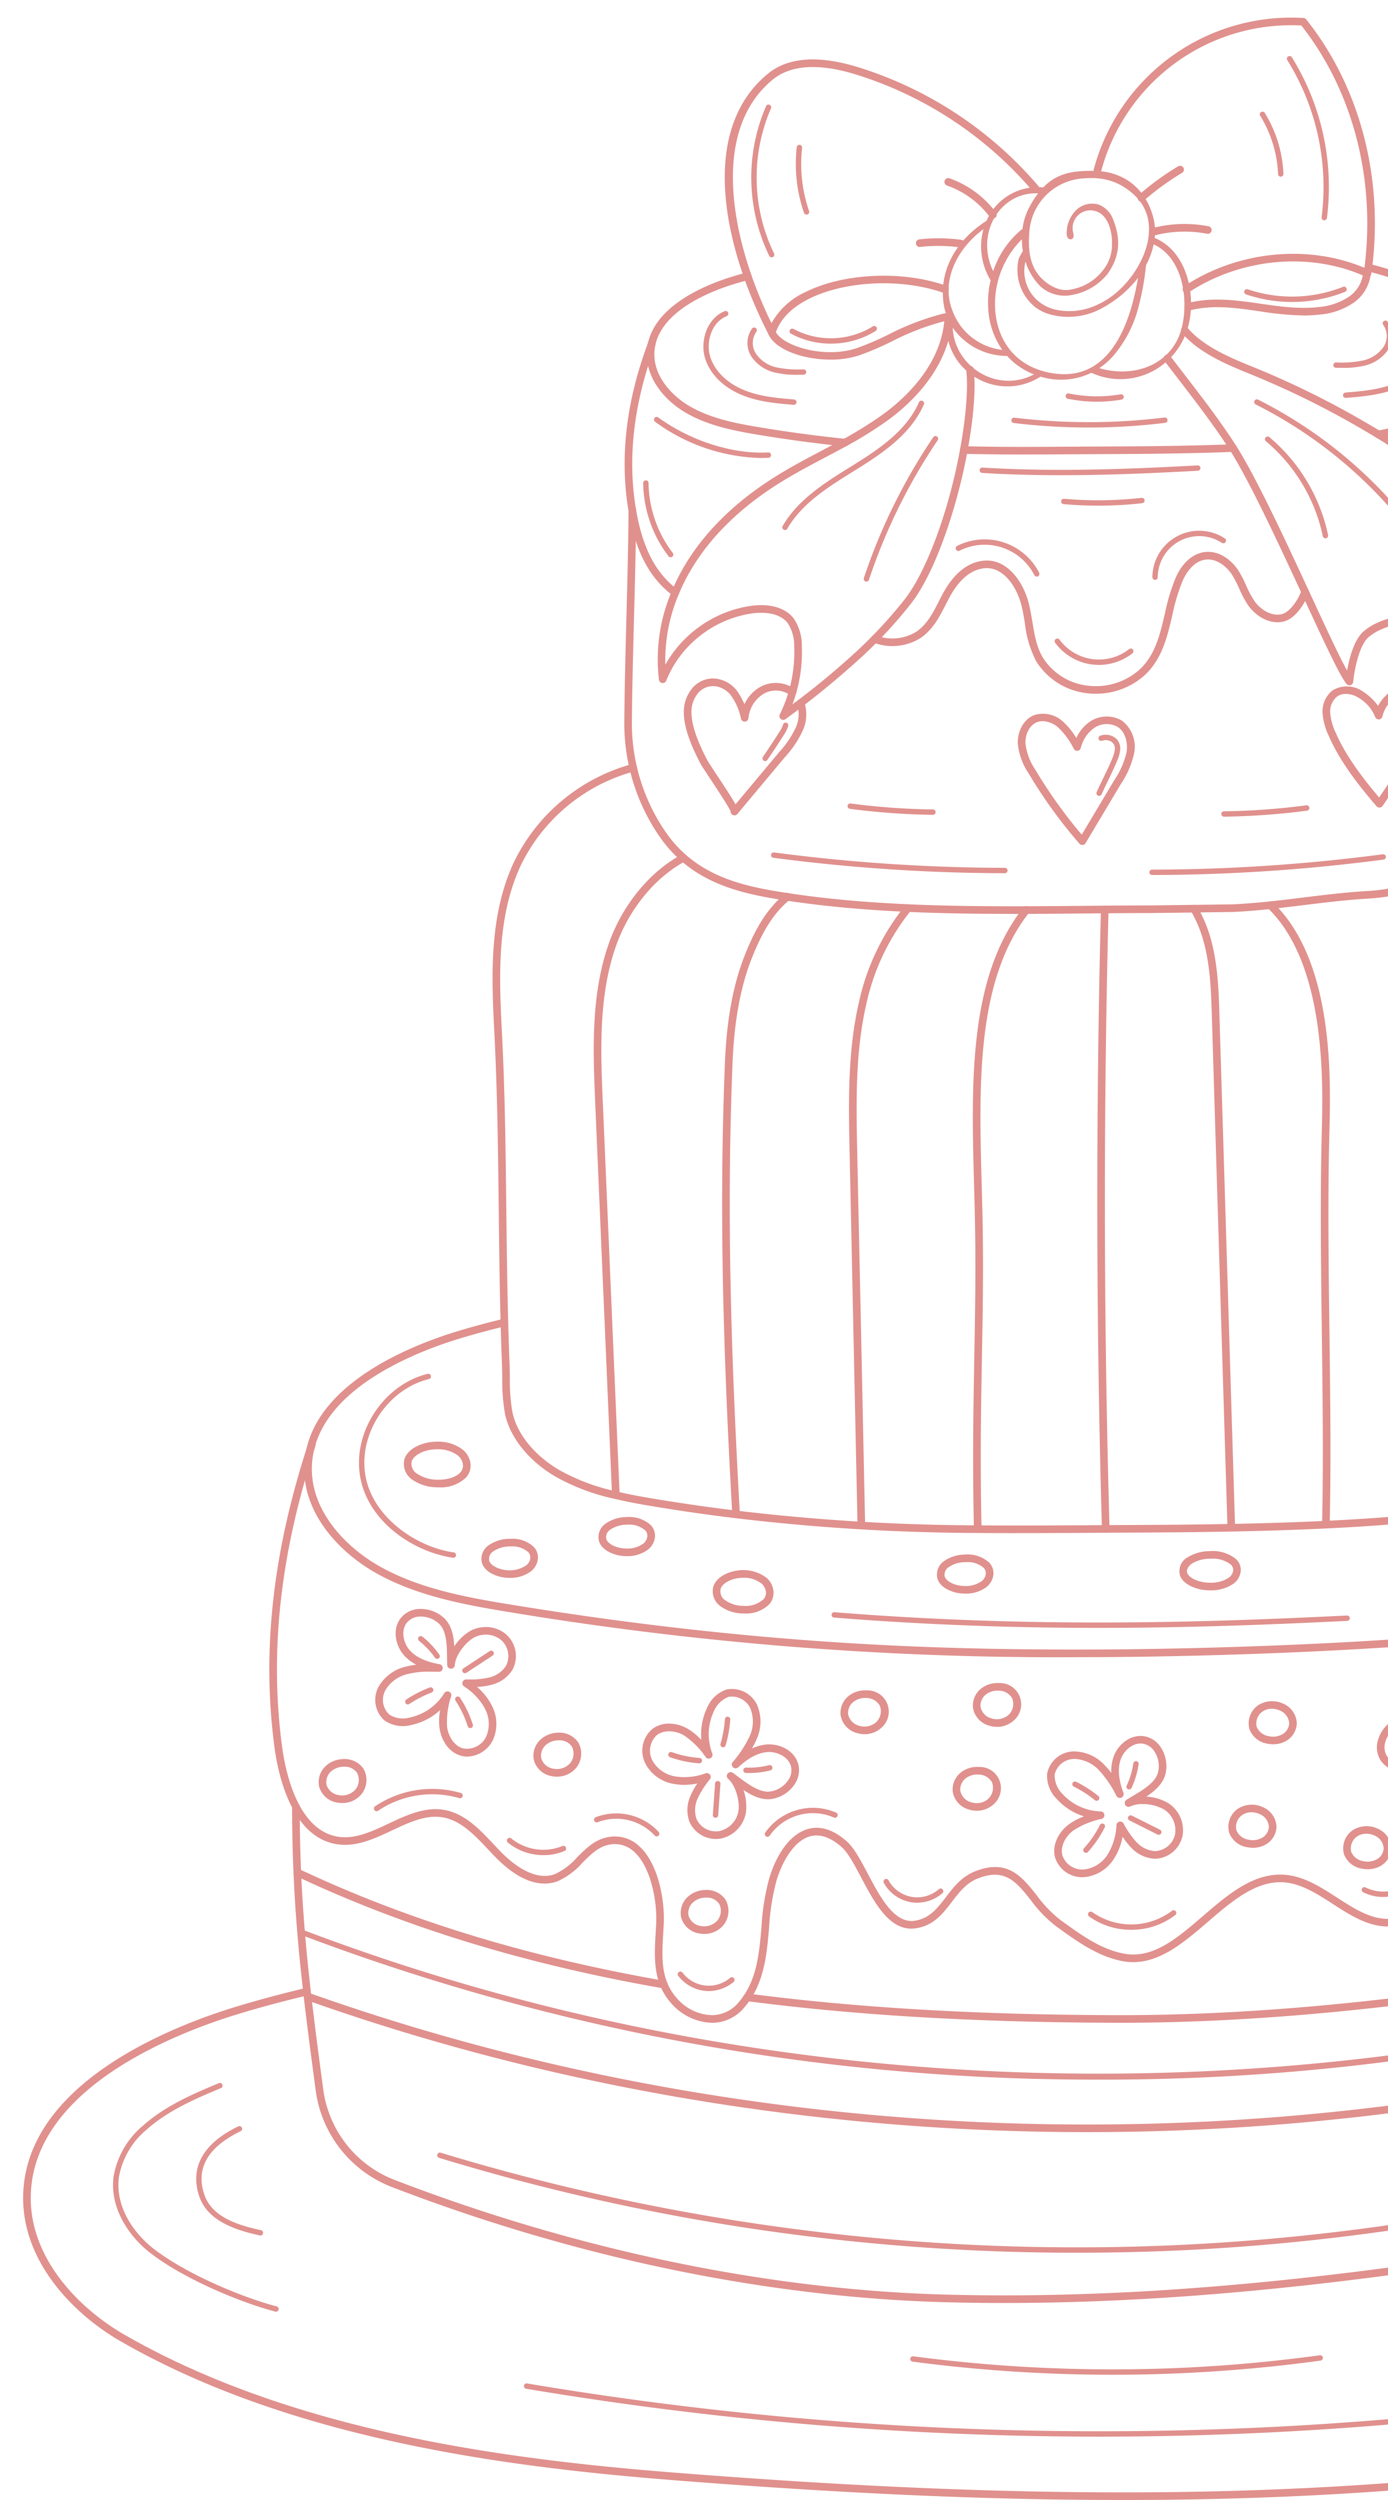 <svg xmlns="http://www.w3.org/2000/svg" xmlns:xlink="http://www.w3.org/1999/xlink" width="300" height="540" viewBox="0 0 300 540"><defs><clipPath id="b"><rect width="300" height="540"></rect></clipPath></defs><g id="a" clip-path="url(#b)"><g transform="translate(-944 -484.385)"><path d="M237.65,998.065c-29.189,0-60.26-1.374-97.245-4.29-36.185-2.854-82.44-8.835-119.246-29.939-10.483-6.01-21.544-17.5-21.148-31.718.676-24.332,32.629-36.568,46.336-40.7,4.532-1.367,9.356-2.662,14.336-3.849a.823.823,0,1,1,.382,1.6c-4.948,1.18-9.741,2.467-14.243,3.824C33.457,897.024,2.3,908.9,1.656,932.164c-.376,13.493,10.251,24.47,20.321,30.243,36.522,20.943,82.544,26.886,118.557,29.726,39.135,3.086,71.636,4.442,102.292,4.271,65.374-.367,122.421-8.137,174.405-23.759,13.364-4.028,44.518-15.909,45.165-39.167.376-13.492-10.251-24.47-20.322-30.245-11.124-6.378-30.821-14.606-44.525-17.332a.823.823,0,1,1,.322-1.615c13.869,2.759,33.784,11.073,45.023,17.519,10.483,6.01,21.544,17.5,21.149,31.718-.678,24.331-32.63,36.568-46.337,40.7-52.137,15.667-109.338,23.461-174.87,23.827q-2.583.016-5.186.015" transform="translate(949 26.319)" fill="#e0908d"></path><path d="M118.944,840.14h0a5.77,5.77,0,0,1-1.127-.11,4.812,4.812,0,0,1-3.859-3.469,4.737,4.737,0,0,1,1.246-4.245,5.722,5.722,0,0,1,3.773-1.661,4.973,4.973,0,0,1,4.571,2.075,4.894,4.894,0,0,1-.583,5.671,5.345,5.345,0,0,1-4.021,1.739m.425-7.851c-.095,0-.19,0-.284.01a4.078,4.078,0,0,0-2.7,1.16,3.1,3.1,0,0,0-.827,2.727,3.238,3.238,0,0,0,2.578,2.229,3.876,3.876,0,0,0,3.594-1.106,3.289,3.289,0,0,0,.424-3.7,3.215,3.215,0,0,0-2.788-1.321" transform="translate(945.428 28.002)" fill="#e0908d"></path><path d="M151.806,875.213h0a5.846,5.846,0,0,1-1.127-.11,4.81,4.81,0,0,1-3.859-3.47,4.734,4.734,0,0,1,1.246-4.245,5.724,5.724,0,0,1,3.773-1.661,4.978,4.978,0,0,1,4.571,2.075,4.894,4.894,0,0,1-.583,5.671,5.348,5.348,0,0,1-4.02,1.74m.424-7.852c-.095,0-.19,0-.284.01a4.081,4.081,0,0,0-2.7,1.161,3.1,3.1,0,0,0-.826,2.727A3.241,3.241,0,0,0,151,873.488a3.878,3.878,0,0,0,3.593-1.106,3.289,3.289,0,0,0,.425-3.7,3.216,3.216,0,0,0-2.788-1.321" transform="translate(944.397 26.901)" fill="#e0908d"></path><path d="M71.027,846.027h0a5.841,5.841,0,0,1-1.127-.111,4.816,4.816,0,0,1-3.859-3.47,4.737,4.737,0,0,1,1.246-4.245,5.717,5.717,0,0,1,3.773-1.66,4.972,4.972,0,0,1,4.571,2.074,4.893,4.893,0,0,1-.583,5.671,5.345,5.345,0,0,1-4.02,1.74m.424-7.852c-.095,0-.19,0-.284.01a4.081,4.081,0,0,0-2.7,1.161,3.1,3.1,0,0,0-.827,2.727,3.243,3.243,0,0,0,2.578,2.229,3.87,3.87,0,0,0,3.594-1.106,3.29,3.29,0,0,0,.424-3.7,3.216,3.216,0,0,0-2.788-1.321" transform="translate(946.932 27.817)" fill="#e0908d"></path><path d="M373.888,773.777h0a9.941,9.941,0,0,1-1.475-.111c-1.851-.279-4.247-1.3-4.911-3.245a3.738,3.738,0,0,1,1.608-4.164,8.508,8.508,0,0,1,4.678-1.435,7.441,7.441,0,0,1,5.674,1.9,3.527,3.527,0,0,1,.9,2.663,4.209,4.209,0,0,1-1.6,2.889,7.907,7.907,0,0,1-4.872,1.5m.284-7.314q-.163,0-.323.006a6.891,6.891,0,0,0-3.766,1.116,2.145,2.145,0,0,0-1.022,2.307c.339,1,1.818,1.878,3.6,2.146a8.23,8.23,0,0,0,1.23.091,6.248,6.248,0,0,0,3.842-1.14,2.551,2.551,0,0,0,.994-1.74,1.87,1.87,0,0,0-.489-1.429,5.626,5.626,0,0,0-4.062-1.358" transform="translate(937.476 30.067)" fill="#e0908d"></path><path d="M350.209,799.359h0a9.361,9.361,0,0,1-1.381-.1c-1.737-.261-3.988-1.219-4.612-3.056a3.532,3.532,0,0,1,1.514-3.938,7.985,7.985,0,0,1,4.383-1.344,6.994,6.994,0,0,1,5.322,1.784,3.336,3.336,0,0,1,.854,2.522,3.962,3.962,0,0,1-1.514,2.726,7.406,7.406,0,0,1-4.565,1.409m.261-6.8c-.1,0-.2,0-.3.006a6.351,6.351,0,0,0-3.47,1.026,1.942,1.942,0,0,0-.93,2.082c.308.906,1.665,1.711,3.3,1.958a7.742,7.742,0,0,0,1.135.084h0a5.75,5.75,0,0,0,3.536-1.048,2.316,2.316,0,0,0,.9-1.576,1.683,1.683,0,0,0-.441-1.287,5.18,5.18,0,0,0-3.736-1.244" transform="translate(938.206 29.248)" fill="#e0908d"></path><path d="M210.028,799.358h0a9.35,9.35,0,0,1-1.381-.1c-1.737-.261-3.988-1.219-4.613-3.056a3.534,3.534,0,0,1,1.514-3.938,7.989,7.989,0,0,1,4.384-1.344,6.988,6.988,0,0,1,5.322,1.785,3.339,3.339,0,0,1,.854,2.52,3.971,3.971,0,0,1-1.514,2.727,7.409,7.409,0,0,1-4.566,1.409m.262-6.8c-.1,0-.2,0-.3.006a6.351,6.351,0,0,0-3.47,1.026,1.938,1.938,0,0,0-.93,2.081c.308.907,1.665,1.712,3.3,1.958a7.756,7.756,0,0,0,1.136.084,5.75,5.75,0,0,0,3.536-1.048,2.314,2.314,0,0,0,.9-1.577,1.677,1.677,0,0,0-.44-1.286,5.179,5.179,0,0,0-3.736-1.244" transform="translate(942.604 29.248)" fill="#e0908d"></path><path d="M108.387,795.847h0a9.368,9.368,0,0,1-1.381-.1c-1.737-.263-3.988-1.221-4.612-3.057a3.53,3.53,0,0,1,1.515-3.937,7.966,7.966,0,0,1,4.382-1.344c.119,0,.24-.007.36-.007a6.709,6.709,0,0,1,4.961,1.792,3.332,3.332,0,0,1,.854,2.519,3.962,3.962,0,0,1-1.513,2.727,7.408,7.408,0,0,1-4.567,1.41m.264-6.8q-.15,0-.3.006a6.349,6.349,0,0,0-3.47,1.026,1.941,1.941,0,0,0-.93,2.081c.308.907,1.665,1.711,3.3,1.959a6.39,6.39,0,0,0,4.672-.964,2.316,2.316,0,0,0,.9-1.578,1.682,1.682,0,0,0-.441-1.285,5.176,5.176,0,0,0-3.734-1.244" transform="translate(945.793 29.358)" fill="#e0908d"></path><path d="M134.509,791h0a9.373,9.373,0,0,1-1.382-.1c-1.737-.262-3.987-1.219-4.612-3.055a3.532,3.532,0,0,1,1.515-3.939,7.979,7.979,0,0,1,4.382-1.344,6.981,6.981,0,0,1,5.322,1.785,3.337,3.337,0,0,1,.854,2.519,3.964,3.964,0,0,1-1.513,2.727,7.4,7.4,0,0,1-4.566,1.41m.263-6.8c-.1,0-.2,0-.3.006a6.352,6.352,0,0,0-3.47,1.026,1.943,1.943,0,0,0-.93,2.083c.308.9,1.665,1.71,3.3,1.958a7.767,7.767,0,0,0,1.137.083,5.754,5.754,0,0,0,3.535-1.047,2.324,2.324,0,0,0,.9-1.579,1.683,1.683,0,0,0-.441-1.285,5.177,5.177,0,0,0-3.734-1.244" transform="translate(944.973 29.51)" fill="#e0908d"></path><path d="M264.7,798.633h0a10.962,10.962,0,0,1-1.527-.106c-1.883-.265-4.327-1.224-5.015-3.058a3.414,3.414,0,0,1,1.649-3.993,9.189,9.189,0,0,1,4.746-1.317,7.969,7.969,0,0,1,5.762,1.779,3.228,3.228,0,0,1,.951,2.546,3.888,3.888,0,0,1-1.657,2.767,8.488,8.488,0,0,1-4.908,1.381m.207-6.833-.3,0a7.561,7.561,0,0,0-3.882,1.04c-.66.442-1.323,1.243-1.022,2.046.346.923,1.868,1.747,3.7,2.005a9.329,9.329,0,0,0,1.3.09h0a6.842,6.842,0,0,0,3.937-1.064,2.256,2.256,0,0,0,.988-1.573,1.584,1.584,0,0,0-.486-1.258,6.215,6.215,0,0,0-4.231-1.291" transform="translate(940.907 29.272)" fill="#e0908d"></path><path d="M160.742,803.763c-.126,0-.252,0-.377-.008a8.371,8.371,0,0,1-4.742-1.508,3.96,3.96,0,0,1-1.609-4.323c.668-2.04,3.092-3.109,4.964-3.407a8.413,8.413,0,0,1,6.436,1.462,4.42,4.42,0,0,1,1.6,2.989,3.756,3.756,0,0,1-.9,2.779,7.107,7.107,0,0,1-5.373,2.016m-.253-7.717a8.037,8.037,0,0,0-1.253.1c-1.8.286-3.308,1.229-3.657,2.294a2.352,2.352,0,0,0,1.044,2.5,6.735,6.735,0,0,0,3.8,1.17,5.776,5.776,0,0,0,4.439-1.436,2.093,2.093,0,0,0,.51-1.57,2.773,2.773,0,0,0-1.018-1.862,6.119,6.119,0,0,0-3.87-1.2" transform="translate(944.173 29.139)" fill="#e0908d"></path><path d="M92.5,775.617c-.143,0-.287,0-.429-.008a9.482,9.482,0,0,1-5.2-1.593,4.1,4.1,0,0,1-1.771-4.568c.729-2.147,3.387-3.271,5.441-3.58a11.041,11.041,0,0,1,1.644-.123,8.78,8.78,0,0,1,5.415,1.667,4.622,4.622,0,0,1,1.767,3.177,3.862,3.862,0,0,1-.991,2.919,7.945,7.945,0,0,1-5.871,2.11m-.32-8.226a9.462,9.462,0,0,0-1.4.1c-2.037.307-3.734,1.329-4.127,2.483a2.51,2.51,0,0,0,1.187,2.711,7.846,7.846,0,0,0,4.291,1.275c2.1.082,4.1-.532,5.013-1.555a2.2,2.2,0,0,0,.575-1.684,2.978,2.978,0,0,0-1.155-2.028,7.132,7.132,0,0,0-4.385-1.3" transform="translate(946.336 30.038)" fill="#e0908d"></path><path d="M313.415,802.869h0a9.352,9.352,0,0,1-1.381-.1c-1.738-.263-3.988-1.22-4.612-3.057a3.53,3.53,0,0,1,1.514-3.937,7.986,7.986,0,0,1,4.383-1.344,6.967,6.967,0,0,1,5.322,1.785,3.332,3.332,0,0,1,.854,2.519,3.959,3.959,0,0,1-1.514,2.727,7.4,7.4,0,0,1-4.565,1.41m.263-6.8q-.15,0-.3.006a6.353,6.353,0,0,0-3.47,1.026,1.939,1.939,0,0,0-.93,2.081c.308.907,1.665,1.712,3.3,1.959a7.75,7.75,0,0,0,1.135.084h0a5.748,5.748,0,0,0,3.535-1.048,2.32,2.32,0,0,0,.9-1.578,1.682,1.682,0,0,0-.441-1.285,5.175,5.175,0,0,0-3.734-1.244" transform="translate(939.361 29.138)" fill="#e0908d"></path><path d="M187.6,830.671h0a5.75,5.75,0,0,1-1.768-.277,4.811,4.811,0,0,1-3.439-3.888,4.737,4.737,0,0,1,1.722-4.073,5.756,5.756,0,0,1,3.938-1.22,4.594,4.594,0,0,1,3.076,8.151,5.259,5.259,0,0,1-3.531,1.307m.135-7.819a4.042,4.042,0,0,0-2.573.851,3.1,3.1,0,0,0-1.132,2.614,3.238,3.238,0,0,0,2.306,2.509,3.879,3.879,0,0,0,3.7-.689,3.289,3.289,0,0,0,.844-3.626,3.348,3.348,0,0,0-2.9-1.654c-.079,0-.159-.006-.239-.006" transform="translate(943.279 28.298)" fill="#e0908d"></path><path d="M217.145,829.037h0a5.723,5.723,0,0,1-1.768-.278,4.81,4.81,0,0,1-3.439-3.887,4.737,4.737,0,0,1,1.722-4.074,5.756,5.756,0,0,1,3.938-1.219,4.594,4.594,0,0,1,3.076,8.151,5.259,5.259,0,0,1-3.531,1.307m.135-7.82a4.038,4.038,0,0,0-2.573.852,3.1,3.1,0,0,0-1.132,2.613,3.24,3.24,0,0,0,2.306,2.51,3.879,3.879,0,0,0,3.7-.689,3.29,3.29,0,0,0,.844-3.626,3.347,3.347,0,0,0-2.9-1.654c-.079,0-.159-.007-.239-.007" transform="translate(942.352 28.349)" fill="#e0908d"></path><path d="M212.626,847.742h0a5.777,5.777,0,0,1-1.767-.276,4.814,4.814,0,0,1-3.439-3.888,4.737,4.737,0,0,1,1.722-4.074,5.752,5.752,0,0,1,3.938-1.22,4.594,4.594,0,0,1,3.076,8.151,5.262,5.262,0,0,1-3.532,1.307m.136-7.819a4.043,4.043,0,0,0-2.573.852,3.1,3.1,0,0,0-1.132,2.615,3.239,3.239,0,0,0,2.306,2.508,4.135,4.135,0,0,0,1.263.2,3.623,3.623,0,0,0,2.433-.886,3.29,3.29,0,0,0,.844-3.626,3.347,3.347,0,0,0-2.9-1.654c-.079,0-.159-.006-.239-.006" transform="translate(942.494 27.762)" fill="#e0908d"></path><path d="M299.868,860.795h0a6.533,6.533,0,0,1-1.2-.112,4.976,4.976,0,0,1-3.927-3.093,4.737,4.737,0,0,1,1.934-5.269,5.615,5.615,0,0,1,5.37-.28,4.789,4.789,0,0,1,2.909,4.25,4.59,4.59,0,0,1-2.236,3.745,5.5,5.5,0,0,1-2.853.759m-.317-7.67a3.519,3.519,0,0,0-1.961.567,3.129,3.129,0,0,0-1.287,3.37,3.392,3.392,0,0,0,2.67,2,4.194,4.194,0,0,0,2.9-.437,2.955,2.955,0,0,0,1.441-2.358,3.218,3.218,0,0,0-1.964-2.74,4.23,4.23,0,0,0-1.794-.4" transform="translate(939.76 27.348)" fill="#e0908d"></path><path d="M278.782,832.925h0a6.518,6.518,0,0,1-1.2-.112,4.976,4.976,0,0,1-3.928-3.093,4.738,4.738,0,0,1,1.935-5.269,5.614,5.614,0,0,1,5.37-.28,4.791,4.791,0,0,1,2.909,4.25,4.592,4.592,0,0,1-2.237,3.745,5.494,5.494,0,0,1-2.852.759m-.317-7.67a3.521,3.521,0,0,0-1.962.567,3.132,3.132,0,0,0-1.287,3.37,3.391,3.391,0,0,0,2.671,2,4.186,4.186,0,0,0,2.9-.437,2.958,2.958,0,0,0,1.442-2.359,3.22,3.22,0,0,0-1.965-2.739,4.226,4.226,0,0,0-1.793-.4" transform="translate(940.421 28.222)" fill="#e0908d"></path><path d="M274.254,856.006a6.52,6.52,0,0,1-1.2-.112,4.974,4.974,0,0,1-3.928-3.092,4.737,4.737,0,0,1,1.935-5.27,5.616,5.616,0,0,1,5.37-.28,4.79,4.79,0,0,1,2.908,4.251,4.587,4.587,0,0,1-2.236,3.745,5.506,5.506,0,0,1-2.851.758m-.318-7.67a3.53,3.53,0,0,0-1.962.567,3.13,3.13,0,0,0-1.286,3.371,3.388,3.388,0,0,0,2.669,2,4.184,4.184,0,0,0,2.9-.437,2.952,2.952,0,0,0,1.44-2.357,3.217,3.217,0,0,0-1.963-2.74,4.236,4.236,0,0,0-1.794-.4" transform="translate(940.564 27.498)" fill="#e0908d"></path><path d="M360.624,847.671h0a6.528,6.528,0,0,1-1.2-.112,4.974,4.974,0,0,1-3.927-3.092,4.736,4.736,0,0,1,1.934-5.269,5.609,5.609,0,0,1,5.37-.281,4.792,4.792,0,0,1,2.909,4.25,4.594,4.594,0,0,1-2.237,3.745,5.5,5.5,0,0,1-2.852.759m-.317-7.67a3.524,3.524,0,0,0-1.962.568,3.129,3.129,0,0,0-1.286,3.37,3.388,3.388,0,0,0,2.669,2,4.183,4.183,0,0,0,2.9-.437,2.957,2.957,0,0,0,1.441-2.359,3.222,3.222,0,0,0-1.965-2.739,4.225,4.225,0,0,0-1.793-.4" transform="translate(937.854 27.759)" fill="#e0908d"></path><path d="M360.626,825.876a6.546,6.546,0,0,1-1.2-.112,4.978,4.978,0,0,1-3.927-3.093,4.737,4.737,0,0,1,1.934-5.269,5.617,5.617,0,0,1,5.37-.28,4.792,4.792,0,0,1,2.91,4.25,4.6,4.6,0,0,1-2.237,3.745,5.5,5.5,0,0,1-2.851.759m-.319-7.67a3.52,3.52,0,0,0-1.961.567,3.13,3.13,0,0,0-1.286,3.37,3.389,3.389,0,0,0,2.669,2,4.2,4.2,0,0,0,2.9-.437,2.955,2.955,0,0,0,1.441-2.359,3.217,3.217,0,0,0-1.964-2.739,4.233,4.233,0,0,0-1.794-.4" transform="translate(937.854 28.443)" fill="#e0908d"></path><path d="M400.3,805.516h0a6.53,6.53,0,0,1-1.2-.112,4.978,4.978,0,0,1-3.928-3.092,4.737,4.737,0,0,1,1.934-5.27,5.616,5.616,0,0,1,5.371-.28,4.792,4.792,0,0,1,2.909,4.251,4.593,4.593,0,0,1-2.237,3.744,5.5,5.5,0,0,1-2.852.759m-.317-7.67a3.529,3.529,0,0,0-1.962.567,3.131,3.131,0,0,0-1.286,3.371,3.388,3.388,0,0,0,2.669,2,4.188,4.188,0,0,0,2.9-.437,2.953,2.953,0,0,0,1.441-2.358,3.22,3.22,0,0,0-1.964-2.74,4.24,4.24,0,0,0-1.793-.4" transform="translate(936.609 29.082)" fill="#e0908d"></path><path d="M154.087,853.3a6.26,6.26,0,0,1-5.721-3.68,7.45,7.45,0,0,1,.227-5.681,14.413,14.413,0,0,1,1.477-2.644,13.13,13.13,0,0,1-5.075.116,8.5,8.5,0,0,1-6.169-4.4,6.159,6.159,0,0,1,1.477-7.451,5.834,5.834,0,0,1,3.643-1.183,8.168,8.168,0,0,1,3.967,1.076,12.969,12.969,0,0,1,3.015,2.464,13.249,13.249,0,0,1,1.211-6.9,7.012,7.012,0,0,1,4.282-4.022,6.038,6.038,0,0,1,6.585,3.411,9.19,9.19,0,0,1-.151,7.37,15.348,15.348,0,0,1-1.005,1.979,9.355,9.355,0,0,1,3.128-.867c2.759-.249,6.133,1.247,6.917,4.338a5.334,5.334,0,0,1-.858,4.324,7.4,7.4,0,0,1-4.989,3.118c-2.119.285-4.16-.718-6.024-1.965a10.694,10.694,0,0,1,.53,4.905,6.955,6.955,0,0,1-5.347,5.585,5.819,5.819,0,0,1-1.12.107m-1.956-14.234a.824.824,0,0,1,.654,1.324,19.283,19.283,0,0,0-2.671,4.18,5.978,5.978,0,0,0-.226,4.422,4.578,4.578,0,0,0,4.2,2.662,4.185,4.185,0,0,0,.806-.078,5.345,5.345,0,0,0,4.038-4.253c.355-2.02-.547-5.593-2.2-7a.823.823,0,0,1,1.009-1.3c.406.287.827.6,1.258.919,2.134,1.587,4.556,3.4,6.829,3.1a5.705,5.705,0,0,0,3.844-2.409,3.708,3.708,0,0,0,.626-3c-.514-2.028-2.812-3.123-4.713-3.123-.155,0-.308.007-.461.02-1.993.178-4.034,1.255-6.241,3.293a.823.823,0,0,1-1.2-1.118,24.306,24.306,0,0,0,3.655-5.561,7.552,7.552,0,0,0,.179-6.037,4.39,4.39,0,0,0-4.673-2.519,5.63,5.63,0,0,0-3.218,3.143,11.589,11.589,0,0,0-.337,9.1.823.823,0,0,1-1.417.8,17.387,17.387,0,0,0-4.771-4.752c-1.917-1.092-4.364-1.136-5.782-.028a4.548,4.548,0,0,0-1.01,5.433,6.949,6.949,0,0,0,4.993,3.505,13.265,13.265,0,0,0,6.573-.685.82.82,0,0,1,.258-.042" transform="translate(944.665 28.309)" fill="#e0908d"></path><path d="M156.164,833.686a.609.609,0,0,1-.165-.023.582.582,0,0,1-.393-.722,24.94,24.94,0,0,0,.954-5.337.581.581,0,0,1,1.159.079,26.028,26.028,0,0,1-1,5.586.581.581,0,0,1-.557.418" transform="translate(944.119 28.114)" fill="#e0908d"></path><path d="M150.667,837.4h-.043a23.837,23.837,0,0,1-6.284-1.319.581.581,0,1,1,.39-1.1,22.6,22.6,0,0,0,5.977,1.254.581.581,0,0,1-.041,1.161" transform="translate(944.484 27.867)" fill="#e0908d"></path><path d="M154.479,849.357l-.042,0a.581.581,0,0,1-.539-.621l.484-6.783a.581.581,0,0,1,1.159.082l-.484,6.784a.581.581,0,0,1-.579.539" transform="translate(944.172 27.664)" fill="#e0908d"></path><path d="M162.02,839.581q-.379,0-.758-.016a.582.582,0,0,1-.557-.605.576.576,0,0,1,.605-.556,17.211,17.211,0,0,0,4.967-.522.581.581,0,0,1,.289,1.127,18.338,18.338,0,0,1-4.546.573" transform="translate(943.958 27.775)" fill="#e0908d"></path><path d="M236.175,861.885a6.14,6.14,0,0,1-5.959-4.234c-.768-2.777.865-5.551,2.824-7.068a12.983,12.983,0,0,1,3.434-1.839,13.234,13.234,0,0,1-5.906-3.766,7.016,7.016,0,0,1-2.07-5.5,5.952,5.952,0,0,1,5.678-4.769,9.192,9.192,0,0,1,6.747,2.968,15.39,15.39,0,0,1,1.441,1.688,9.33,9.33,0,0,1,.4-3.221c.95-3.024,3.827-5.138,6.66-4.721a5.333,5.333,0,0,1,3.662,2.451,7.4,7.4,0,0,1,.965,5.8c-.553,2.076-2.248,3.56-4.12,4.8a10.519,10.519,0,0,1,4.725,1.4,6.951,6.951,0,0,1,3.1,7.081,6.273,6.273,0,0,1-5.909,4.945,7.459,7.459,0,0,1-5.174-2.39,14.5,14.5,0,0,1-1.874-2.378,13.056,13.056,0,0,1-1.841,4.729,8.5,8.5,0,0,1-6.436,4.005c-.117.007-.234.011-.353.011m-1.683-25.536c-.08,0-.162,0-.241.006a4.329,4.329,0,0,0-4.121,3.347,5.63,5.63,0,0,0,1.666,4.179,11.6,11.6,0,0,0,8.274,3.8.823.823,0,0,1,.2,1.617,17.415,17.415,0,0,0-6.221,2.583c-1.474,1.142-2.806,3.3-2.244,5.327a4.555,4.555,0,0,0,4.629,3.018,6.944,6.944,0,0,0,5.153-3.265,13.1,13.1,0,0,0,1.891-6.332.824.824,0,0,1,1.534-.349,19.308,19.308,0,0,0,2.834,4.07,5.973,5.973,0,0,0,4,1.906,4.643,4.643,0,0,0,4.306-3.629,5.348,5.348,0,0,0-2.376-5.362,9.335,9.335,0,0,0-4.66-1.169,6.056,6.056,0,0,0-2.65.511.824.824,0,0,1-.813-1.431c.422-.266.872-.534,1.334-.809,2.293-1.368,4.892-2.919,5.478-5.117a5.7,5.7,0,0,0-.748-4.475,3.714,3.714,0,0,0-2.527-1.728c-2.024-.3-4.144,1.342-4.851,3.588-.6,1.908-.39,4.207.645,7.026a.823.823,0,0,1-1.494.681,24.3,24.3,0,0,0-3.732-5.51,7.71,7.71,0,0,0-5.264-2.489" transform="translate(941.833 27.979)" fill="#e0908d"></path><path d="M239.371,845.7a.579.579,0,0,1-.365-.13,24.91,24.91,0,0,0-4.561-2.929.581.581,0,1,1,.517-1.04,26,26,0,0,1,4.775,3.067.581.581,0,0,1-.366,1.032" transform="translate(941.655 27.66)" fill="#e0908d"></path><path d="M237.133,857.229a.581.581,0,0,1-.431-.972,22.614,22.614,0,0,0,3.454-5.039.581.581,0,0,1,1.038.523,23.824,23.824,0,0,1-3.63,5.3.581.581,0,0,1-.431.191" transform="translate(941.579 27.366)" fill="#e0908d"></path><path d="M253.189,853.285a.586.586,0,0,1-.261-.062l-6.078-3.051a.581.581,0,0,1,.521-1.039l6.079,3.052a.581.581,0,0,1-.262,1.1" transform="translate(941.266 27.424)" fill="#e0908d"></path><path d="M246.771,843.1a.581.581,0,0,1-.526-.826,17.151,17.151,0,0,0,1.425-4.788.581.581,0,0,1,1.151.167,18.309,18.309,0,0,1-1.523,5.112.579.579,0,0,1-.527.336" transform="translate(941.277 27.803)" fill="#e0908d"></path><path d="M98.465,834.938a5.155,5.155,0,0,1-1.3-.166c-2.788-.728-4.369-3.533-4.7-5.988a12.986,12.986,0,0,1,.132-3.893,13.237,13.237,0,0,1-6.221,3.22,7.025,7.025,0,0,1-5.8-.968,5.953,5.953,0,0,1-1.278-7.3,9.192,9.192,0,0,1,5.952-4.349,15.629,15.629,0,0,1,2.187-.4,9.357,9.357,0,0,1-2.589-1.963c-1.894-2.072-2.689-5.68-.743-8.131a5.388,5.388,0,0,1,4.341-1.949,7.372,7.372,0,0,1,5.122,2.088c1.521,1.522,1.953,3.736,2.089,5.981a10.684,10.684,0,0,1,3.58-3.394,7.015,7.015,0,0,1,3.215-.768,6.685,6.685,0,0,1,4.467,1.634,6.271,6.271,0,0,1,1.306,7.607,7.449,7.449,0,0,1-4.655,3.263,14.5,14.5,0,0,1-3,.427,13.046,13.046,0,0,1,3.168,3.967,8.5,8.5,0,0,1,.237,7.576,6.374,6.374,0,0,1-5.519,3.508M94.19,820.853a.823.823,0,0,1,.8,1.035,17.371,17.371,0,0,0-.887,6.676c.249,1.849,1.444,4.082,3.483,4.616a4.623,4.623,0,0,0,4.933-2.491,6.949,6.949,0,0,0-.239-6.1,13.128,13.128,0,0,0-4.53-4.812.824.824,0,0,1,.466-1.5h.478a17.37,17.37,0,0,0,4.466-.411,5.969,5.969,0,0,0,3.655-2.5,4.636,4.636,0,0,0-.977-5.545,5.051,5.051,0,0,0-3.374-1.218,5.36,5.36,0,0,0-2.458.584c-1.821.942-4.117,3.827-4.236,5.994a.823.823,0,0,1-.822.778h-.008a.824.824,0,0,1-.816-.793c-.017-.5-.024-1.019-.031-1.557-.033-2.67-.07-5.7-1.679-7.308a5.769,5.769,0,0,0-3.957-1.606,3.778,3.778,0,0,0-3.052,1.328c-1.381,1.739-.727,4.466.669,6,1.35,1.477,3.444,2.448,6.4,2.966a.824.824,0,0,1,.677.891.792.792,0,0,1-.837.743c-.623-.013-1.248-.025-1.872-.025a18.752,18.752,0,0,0-4.766.49,7.552,7.552,0,0,0-4.91,3.517,4.326,4.326,0,0,0,.829,5.243,5.464,5.464,0,0,0,4.45.655,11.6,11.6,0,0,0,7.442-5.249.822.822,0,0,1,.7-.4" transform="translate(946.534 28.867)" fill="#e0908d"></path><path d="M85.823,824.223a.581.581,0,0,1-.321-1.066,26.024,26.024,0,0,1,5.048-2.593.581.581,0,1,1,.416,1.086,24.931,24.931,0,0,0-4.823,2.477.57.57,0,0,1-.32.1" transform="translate(946.326 28.319)" fill="#e0908d"></path><path d="M99.667,829.391a.583.583,0,0,1-.554-.4,22.571,22.571,0,0,0-2.626-5.515.581.581,0,1,1,.973-.636,23.784,23.784,0,0,1,2.762,5.8.583.583,0,0,1-.377.731.594.594,0,0,1-.177.027" transform="translate(945.976 28.255)" fill="#e0908d"></path><path d="M98.563,817.229a.581.581,0,0,1-.319-1.068l5.689-3.727a.581.581,0,0,1,.636.972l-5.689,3.727a.579.579,0,0,1-.318.095" transform="translate(945.926 28.576)" fill="#e0908d"></path><path d="M92.248,814.024a.579.579,0,0,1-.477-.248,17.162,17.162,0,0,0-3.427-3.634.581.581,0,0,1,.721-.912,18.349,18.349,0,0,1,3.659,3.88.581.581,0,0,1-.476.914" transform="translate(946.235 28.677)" fill="#e0908d"></path><path d="M387.862,842.8a5.152,5.152,0,0,1-1.3-.166c-2.788-.728-4.368-3.533-4.7-5.988a12.978,12.978,0,0,1,.132-3.892,13.244,13.244,0,0,1-6.221,3.219,7.023,7.023,0,0,1-5.8-.968,5.953,5.953,0,0,1-1.278-7.3,9.185,9.185,0,0,1,5.952-4.349,15.515,15.515,0,0,1,2.187-.4,9.356,9.356,0,0,1-2.588-1.963c-1.894-2.073-2.69-5.68-.744-8.132a5.387,5.387,0,0,1,4.341-1.949A7.372,7.372,0,0,1,382.972,813c1.521,1.522,1.953,3.736,2.089,5.981a10.684,10.684,0,0,1,3.58-3.394,7.015,7.015,0,0,1,3.215-.768,6.686,6.686,0,0,1,4.467,1.635,6.27,6.27,0,0,1,1.306,7.606,7.454,7.454,0,0,1-4.655,3.264,14.548,14.548,0,0,1-3,.427,13.044,13.044,0,0,1,3.167,3.966,8.5,8.5,0,0,1,.238,7.576,6.376,6.376,0,0,1-5.52,3.507m-4.275-14.085a.823.823,0,0,1,.8,1.036,17.374,17.374,0,0,0-.887,6.676c.249,1.849,1.445,4.082,3.483,4.615a4.624,4.624,0,0,0,4.933-2.491,6.948,6.948,0,0,0-.239-6.1,13.135,13.135,0,0,0-4.53-4.812.824.824,0,0,1,.466-1.5h.5a17.522,17.522,0,0,0,4.444-.41,5.982,5.982,0,0,0,3.655-2.5,4.64,4.64,0,0,0-.977-5.546,5.05,5.05,0,0,0-3.374-1.218,5.373,5.373,0,0,0-2.458.584c-1.821.943-4.117,3.826-4.236,5.994a.823.823,0,0,1-.822.778h-.008a.823.823,0,0,1-.816-.792c-.017-.5-.024-1.02-.031-1.557-.033-2.67-.07-5.7-1.679-7.308a5.773,5.773,0,0,0-3.957-1.6,3.778,3.778,0,0,0-3.052,1.327c-1.38,1.739-.727,4.466.67,6,1.35,1.478,3.444,2.448,6.4,2.967a.822.822,0,0,1,.677.89.783.783,0,0,1-.837.744c-.622-.014-1.246-.026-1.869-.026a18.81,18.81,0,0,0-4.769.49,7.558,7.558,0,0,0-4.91,3.517,4.329,4.329,0,0,0,.829,5.244,5.461,5.461,0,0,0,4.45.654,11.6,11.6,0,0,0,7.442-5.249.824.824,0,0,1,.7-.4" transform="translate(937.455 28.621)" fill="#e0908d"></path><path d="M375.219,832.088a.581.581,0,0,1-.321-1.065,26.093,26.093,0,0,1,5.048-2.593.581.581,0,1,1,.415,1.086,24.979,24.979,0,0,0-4.823,2.477.572.572,0,0,1-.32.1" transform="translate(937.247 28.072)" fill="#e0908d"></path><path d="M389.063,837.257a.583.583,0,0,1-.554-.4,22.574,22.574,0,0,0-2.626-5.514.581.581,0,0,1,.973-.637,23.774,23.774,0,0,1,2.762,5.8.581.581,0,0,1-.554.758" transform="translate(936.897 28.008)" fill="#e0908d"></path><path d="M387.96,825.095a.581.581,0,0,1-.319-1.068l5.689-3.727a.581.581,0,0,1,.637.973L388.278,825a.579.579,0,0,1-.318.095" transform="translate(936.847 28.329)" fill="#e0908d"></path><path d="M381.644,821.89a.578.578,0,0,1-.477-.248,17.144,17.144,0,0,0-3.427-3.635.581.581,0,0,1,.721-.911,18.279,18.279,0,0,1,3.659,3.88.581.581,0,0,1-.476.914" transform="translate(937.156 28.431)" fill="#e0908d"></path><path d="M319.86,847.473a6.381,6.381,0,0,1-4.552-1.974,9.189,9.189,0,0,1-2.162-7.047,15.547,15.547,0,0,1,.337-2.195,9.322,9.322,0,0,1-2.7,1.8,7.239,7.239,0,0,1-2.846.576,5.888,5.888,0,0,1-5.08-2.534,5.33,5.33,0,0,1-.538-4.374,7.4,7.4,0,0,1,3.764-4.524c1.714-.83,4.108-.636,6.338-.015a10.669,10.669,0,0,1-2.037-4.5,6.954,6.954,0,0,1,3.332-6.976,6.163,6.163,0,0,1,3.01-.764,6.021,6.021,0,0,1,4.6,2.02,7.451,7.451,0,0,1,1.561,5.467,14.571,14.571,0,0,1-.576,2.973,13.02,13.02,0,0,1,4.783-1.7,9.651,9.651,0,0,1,1.274-.085,8.286,8.286,0,0,1,5.964,2.339,6.16,6.16,0,0,1,.926,7.538,6.544,6.544,0,0,1-5.544,2.644,8.389,8.389,0,0,1-1.652-.164,12.979,12.979,0,0,1-3.635-1.4,13.239,13.239,0,0,1,1.007,6.931,7.009,7.009,0,0,1-2.81,5.158,5.061,5.061,0,0,1-2.769.792m-4.11-16.43a.813.813,0,0,1,.343.076.824.824,0,0,1,.429,1.034,24.327,24.327,0,0,0-1.733,6.426,7.55,7.55,0,0,0,1.716,5.789,4.441,4.441,0,0,0,5.227.932,5.626,5.626,0,0,0,2.074-3.991,11.592,11.592,0,0,0-2.525-8.749.823.823,0,0,1,1.094-1.208,17.407,17.407,0,0,0,6.019,3.023,6.713,6.713,0,0,0,1.325.132,4.92,4.92,0,0,0,4.176-1.913,4.549,4.549,0,0,0-.74-5.477,6.981,6.981,0,0,0-5.839-1.768,13.116,13.116,0,0,0-6.029,2.705.824.824,0,0,1-1.267-.934,19.293,19.293,0,0,0,1.23-4.805,5.973,5.973,0,0,0-1.168-4.27,4.435,4.435,0,0,0-3.355-1.447,4.519,4.519,0,0,0-2.206.555,5.349,5.349,0,0,0-2.507,5.3c.3,2.03,2.269,5.142,4.277,5.965a.823.823,0,0,1-.552,1.55c-.476-.145-.972-.312-1.483-.48a18.48,18.48,0,0,0-5.393-1.229,4.648,4.648,0,0,0-2.06.424,5.7,5.7,0,0,0-2.9,3.491,3.707,3.707,0,0,0,.342,3.042,4.268,4.268,0,0,0,3.691,1.772,5.57,5.57,0,0,0,2.194-.444c1.837-.791,3.44-2.453,4.9-5.08a.826.826,0,0,1,.721-.423" transform="translate(939.523 28.494)" fill="#e0908d"></path><path d="M321,841.816a.582.582,0,0,1-.563-.437,26.06,26.06,0,0,1-.8-5.619.581.581,0,0,1,.562-.6.569.569,0,0,1,.6.563,24.892,24.892,0,0,0,.763,5.367.581.581,0,0,1-.564.725" transform="translate(938.972 27.86)" fill="#e0908d"></path><path d="M324.133,831.249a.581.581,0,0,1-.141-1.145,23.649,23.649,0,0,1,6.382-.712.58.58,0,0,1,.567.595.6.6,0,0,1-.595.567,22.893,22.893,0,0,0-6.07.678.6.6,0,0,1-.142.017" transform="translate(938.85 28.041)" fill="#e0908d"></path><path d="M318.565,827.466a.582.582,0,0,1-.564-.44l-1.661-6.594a.581.581,0,1,1,1.128-.284l1.662,6.594a.583.583,0,0,1-.422.706.6.6,0,0,1-.142.017" transform="translate(939.076 28.345)" fill="#e0908d"></path><path d="M308.7,834.609a.581.581,0,0,1-.313-1.071,18.337,18.337,0,0,1,4.863-2.187.582.582,0,0,1,.318,1.119,17.167,17.167,0,0,0-4.556,2.049.583.583,0,0,1-.312.091" transform="translate(939.334 27.98)" fill="#e0908d"></path><path d="M235.888,631.768a.823.823,0,0,1-.616-.277,104.061,104.061,0,0,1-10.932-15.1,14,14,0,0,1-2.391-6.564c-.082-2.3,1.038-5.211,3.692-6.159a6.368,6.368,0,0,1,6.139,1.514,15.407,15.407,0,0,1,2.818,3.484,8.5,8.5,0,0,1,3.169-3.686,6.475,6.475,0,0,1,6.713-.046,7.049,7.049,0,0,1,2.6,7.057,19.337,19.337,0,0,1-2.894,6.673L236.6,631.367a.822.822,0,0,1-.631.4.684.684,0,0,1-.077,0m-8.556-26.747a3.363,3.363,0,0,0-1.136.191c-1.791.64-2.664,2.774-2.6,4.552a12.574,12.574,0,0,0,2.153,5.771,104.419,104.419,0,0,0,10.015,14.014l7.007-11.734a17.842,17.842,0,0,0,2.683-6.091c.3-1.868-.17-4.271-1.892-5.43a4.806,4.806,0,0,0-4.933.084,7.359,7.359,0,0,0-3.064,4.436.824.824,0,0,1-1.522.179,16.39,16.39,0,0,0-3.35-4.583,5.32,5.32,0,0,0-3.36-1.39" transform="translate(942.037 35.131)" fill="#e0908d"></path><path d="M158.361,625.129a.825.825,0,0,1-.822-.85c-.345-.916-3.019-4.955-4.477-7.157-1.127-1.7-1.775-2.684-1.97-3.053-2.418-4.54-3.619-8.163-3.668-11.071a7.956,7.956,0,0,1,1.931-5.461,5.839,5.839,0,0,1,4.964-1.947,6.782,6.782,0,0,1,5.046,3.307,18.649,18.649,0,0,1,1.173,2.23,8.062,8.062,0,0,1,4.018-4.049,7.086,7.086,0,0,1,6.856.759.824.824,0,0,1-.985,1.321,5.387,5.387,0,0,0-5.215-.57,6.87,6.87,0,0,0-3.817,5.552.823.823,0,0,1-.791.739.842.842,0,0,1-.839-.685,12.6,12.6,0,0,0-1.807-4.445,5.133,5.133,0,0,0-3.8-2.521,4.216,4.216,0,0,0-3.584,1.42,6.294,6.294,0,0,0-1.5,4.323c.045,2.6,1.214,6.08,3.476,10.328.168.318,1,1.58,1.888,2.916,2.251,3.4,3.507,5.352,4.165,6.525l9.433-11.279a20.647,20.647,0,0,0,3.686-5.525,6.883,6.883,0,0,0,.177-4.793.811.811,0,0,1-.054-.292.828.828,0,0,1,.824-.828.819.819,0,0,1,.794.6,8.575,8.575,0,0,1-.2,5.9,21.938,21.938,0,0,1-3.959,5.991l-10.269,12.278-.037.044a.82.82,0,0,1-.631.293" transform="translate(944.375 35.377)" fill="#e0908d"></path><path d="M302.241,623.5a.822.822,0,0,1-.626-.289c-3.72-4.342-7.847-9.528-10.253-15.051a14.106,14.106,0,0,1-1.406-4.952,5.843,5.843,0,0,1,2.149-5.018,6,6,0,0,1,6.564.239,12.228,12.228,0,0,1,3.286,3.1,9.251,9.251,0,0,1,3.367-3.535,5.512,5.512,0,0,1,2.7-.695,4.853,4.853,0,0,1,3.533,1.414c1.824,1.884,1.879,4.849,1.123,6.952-1.752,4.878-4.853,10.433-9.758,17.482a.825.825,0,0,1-.634.353h-.041m-7.234-24.555a3.279,3.279,0,0,0-1.937.58,4.252,4.252,0,0,0-1.469,3.61,12.729,12.729,0,0,0,1.272,4.368c2.177,5,6.011,9.933,9.3,13.823,4.468-6.51,7.322-11.683,8.952-16.219a5.222,5.222,0,0,0-.757-5.249,3.742,3.742,0,0,0-4.24-.429,7.019,7.019,0,0,0-3.232,4.331.824.824,0,0,1-.758.7.846.846,0,0,1-.845-.587,8.3,8.3,0,0,0-3.532-4.064,5.14,5.14,0,0,0-2.755-.859" transform="translate(939.904 35.322)" fill="#e0908d"></path><path d="M179.706,524.136c-6,0-12.1-2.241-13.443-5.581a.823.823,0,1,1,1.528-.615c1.259,3.128,10.468,6.129,17.677,3.687a62.865,62.865,0,0,0,6.779-2.911,56.352,56.352,0,0,1,12.005-4.557.823.823,0,1,1,.368,1.605,54.937,54.937,0,0,0-11.666,4.44A64.442,64.442,0,0,1,186,523.186a19.852,19.852,0,0,1-6.29.95" transform="translate(943.786 37.931)" fill="#e0908d"></path><path d="M284.939,514.284a67.475,67.475,0,0,1-9.561-.908c-5.237-.753-10.184-1.462-15.174-.166a.823.823,0,1,1-.414-1.593c5.306-1.381,10.652-.614,15.822.128,4.157.6,8.457,1.214,12.688.7a13.54,13.54,0,0,0,6.324-2.18,7.04,7.04,0,0,0,3.146-5.326.812.812,0,0,1,.85-.8.823.823,0,0,1,.8.85,8.688,8.688,0,0,1-3.838,6.615,15.12,15.12,0,0,1-7.078,2.471,29.167,29.167,0,0,1-3.562.207" transform="translate(940.869 38.245)" fill="#e0908d"></path><path d="M294.64,594.564a.821.821,0,0,1-.635-.3c-1.476-1.8-4.933-9.264-9.309-18.714-5.252-11.342-11.788-25.457-16.187-32.243-3.273-5.05-7.088-10-10.777-14.794-1.038-1.349-2.072-2.691-3.087-4.028a.823.823,0,1,1,1.311-1c1.013,1.333,2.045,2.672,3.081,4.018,3.709,4.817,7.545,9.8,10.854,14.9,4.462,6.884,11.025,21.058,16.3,32.447,3.278,7.078,6.2,13.4,7.952,16.552.466-2.64,1.518-6.8,3.669-8.568a13.278,13.278,0,0,1,2.011-1.355,18.5,18.5,0,0,1,10.724-1.935c.807.08,1.6.191,2.433.336a42.46,42.46,0,0,1,4.681,1.072c1.427.4,2.911.884,4.506,1.461-.077-6.766-.3-14.9-2.923-21.871a28.494,28.494,0,0,0-2.258-4.7,25.831,25.831,0,0,0-1.531-2.274.8.8,0,0,1-.055-.084c-4.06-5.425-10.029-9.432-15.336-12.639-.479-.292-.958-.582-1.444-.864-.03-.015-.061-.029-.09-.047a188.036,188.036,0,0,0-25.409-12.621c-4.632-1.885-10.974-4.466-14.693-8.867a.824.824,0,0,1,1.258-1.064c3.457,4.091,9.583,6.585,14.055,8.4a189.74,189.74,0,0,1,25.539,12.676.861.861,0,0,1,.146.08c.5.292,1,.592,1.492.892,5.466,3.3,11.625,7.446,15.857,13.137a.883.883,0,0,1,.053.081A27.064,27.064,0,0,1,318.4,555a30.074,30.074,0,0,1,2.387,4.967c2.88,7.654,2.969,16.511,3.041,23.628a.822.822,0,0,1-1.114.779c-1.987-.749-3.787-1.349-5.5-1.835a40.709,40.709,0,0,0-4.507-1.031c-.8-.14-1.553-.244-2.319-.321a16.868,16.868,0,0,0-9.762,1.737,11.638,11.638,0,0,0-1.765,1.189c-2.23,1.833-3.206,7.622-3.394,9.7a.823.823,0,0,1-.578.714.806.806,0,0,1-.243.037" transform="translate(941.017 37.838)" fill="#e0908d"></path><path d="M258.561,507.522c-.814-4.655-3.286-8.934-7.552-10.662a12.067,12.067,0,0,0-.269-4.3c-1.647-6.452-6.471-10.125-12.884-10.2-4.526-.059-7.962.5-10.939,3.584a11.15,11.15,0,0,0-1.906-.03,12,12,0,0,0-10.344,7.237c-5.488,3.484-9.1,8.7-9.43,14.661a17.048,17.048,0,0,0,.207,3.6c.06.357.139.715.23,1.052a11.722,11.722,0,0,0,.476,1.479,13.149,13.149,0,0,0-.079,2.979v.019a12.677,12.677,0,0,0,4.814,9.053,13.207,13.207,0,0,0,15.446.815,15.1,15.1,0,0,0,11-.834,14.991,14.991,0,0,0,16.995-3.136,15.483,15.483,0,0,0,3.205-4.785c.12-.268.229-.546.328-.834a17.948,17.948,0,0,0,.952-4.576c.019-.348.04-.694.05-1.042a20.243,20.243,0,0,0-.3-4.08m-23.535-23.477c4.288-.456,7.881.268,11.276,3.256,6.88,6.045,2.373,16.041-3.165,21a17.631,17.631,0,0,1-5.511,3.4,13.993,13.993,0,0,1-7.96.656,8.087,8.087,0,0,1-2.015-.705h-.011a8.459,8.459,0,0,1-4.556-9.7,13.087,13.087,0,0,0,3.277,5.419,7.879,7.879,0,0,0,6.67,1.817,12.793,12.793,0,0,0,7.841-4.617c2.543-3.692,2.889-7.216,1.2-11.6a5.51,5.51,0,0,0-3.106-3.3,4.958,4.958,0,0,0-4.954,1.191,7.019,7.019,0,0,0-2.026,4.824,1.882,1.882,0,0,0,.19,1.072.746.746,0,0,0,.922.348.781.781,0,0,0,.388-.725,3.6,3.6,0,0,0-.139-.854,3.849,3.849,0,0,1,6.114-3.842c1.758,1.341,2.414,4.368,2.313,6.472a8.6,8.6,0,0,1-1.827,5.529,11.052,11.052,0,0,1-6.968,4.288c-2.323.566-4.655-.715-6.244-2.223-2.987-2.839-3.135-6.959-2.76-10.781a12.452,12.452,0,0,1,11.049-10.929m-9.212,3.177a22.59,22.59,0,0,0-2.065,3.315,13.418,13.418,0,0,0-1.311,4.418.329.329,0,0,0-.188.079,19.738,19.738,0,0,0-6.144,9c-3.893-8.041,1.378-17.153,9.708-16.815m-18.722,24.766c-2.144-6.382,1.5-13.053,6.908-17.014A13.99,13.99,0,0,0,215.55,506a20.525,20.525,0,0,0-.526,5.956,17.176,17.176,0,0,0,3.039,9.072,12.987,12.987,0,0,1-10.83-8.665c-.049-.119-.1-.248-.139-.378m.249,4.239a14.332,14.332,0,0,0,11.763,6.115,15.219,15.219,0,0,0,5.816,3.981c-7.682,4.109-17.132-1.42-17.579-10.1m20.418,9.629c-7.455-1.678-10.988-7.574-11.246-13.946a19.715,19.715,0,0,1,5.8-14.761,14.653,14.653,0,0,0,.2,2.531s-.785,1.35-.9,1.708a10.36,10.36,0,0,0,3.413,10.294,9.574,9.574,0,0,0,3.089,1.618,15.107,15.107,0,0,0,12-1.549h.011a25.167,25.167,0,0,0,5.331-4.05,21.49,21.49,0,0,0,1.955-2.243,59.31,59.31,0,0,1-1.468,6.472c-2.572,8.646-7.7,16.28-18.176,13.927m29.185-9.966c-.011.03-.021.07-.03.1-1.857,8.031-9.976,11.267-17.9,9a15.915,15.915,0,0,0,3.038-2.66,26.115,26.115,0,0,0,5.391-10.344,57.922,57.922,0,0,0,1.687-9.241,17.157,17.157,0,0,0,1.647-4.5c5.141,2.393,6.929,8.725,6.621,14.294a20.823,20.823,0,0,1-.455,3.346" transform="translate(942.562 38.928)" fill="#e0908d"></path><path d="M258.935,507.7a.824.824,0,0,1-.454-1.511c11.522-7.6,26.672-9.107,38.921-3.954,2.446-19.193-2.5-38.193-13.64-52.345a42.531,42.531,0,0,0-43.272,31.495.823.823,0,1,1-1.59-.424,44.177,44.177,0,0,1,45.327-32.694.823.823,0,0,1,.595.309c11.794,14.8,16.921,34.832,14.066,54.967a.827.827,0,0,1-.42.607.816.816,0,0,1-.738.026c-11.912-5.444-26.963-4.114-38.342,3.387a.813.813,0,0,1-.452.137" transform="translate(941.506 40)" fill="#e0908d"></path><path d="M166.724,517.294a.825.825,0,0,1-.732-.447c-9.826-19.162-15.017-44-.119-56.237,4.349-3.571,10.89-4.055,19.442-1.439a83.982,83.982,0,0,1,39.2,25.89.824.824,0,0,1-1.259,1.062,82.306,82.306,0,0,0-38.42-25.377c-7.994-2.446-14.021-2.062-17.916,1.137-13.734,11.281-8.876,35-.267,52.6a15.969,15.969,0,0,1,7.362-6.726c8.235-4.121,21.019-4.694,30.4-1.365a.823.823,0,1,1-.552,1.552c-8.993-3.194-21.236-2.654-29.108,1.285-3.8,1.9-6.307,4.492-7.239,7.486a.823.823,0,0,1-.715.576l-.072,0" transform="translate(944.089 39.707)" fill="#e0908d"></path><path d="M168.726,601.949a.824.824,0,0,1-.738-1.189,30.361,30.361,0,0,0,3.112-14.689,8.863,8.863,0,0,0-1.432-5.062c-2.076-2.612-6.26-2.274-7.962-2.01a23.627,23.627,0,0,0-10.35,4.336,22.606,22.606,0,0,0-2.275,1.891,23.076,23.076,0,0,0-5.636,8.251.823.823,0,0,1-1.583-.2,37.5,37.5,0,0,1,3.11-19.894,42.563,42.563,0,0,1,2.752-5.262c.137-.234.294-.483.449-.724,4.459-6.994,11-13.17,19.437-18.348,3.016-1.86,6.2-3.54,9.273-5.165,1.219-.644,2.439-1.289,3.651-1.945a.8.8,0,0,1,.078-.038,86.844,86.844,0,0,0,9.744-5.988c4.088-2.984,11.191-9.3,12.9-18.084a.553.553,0,0,1,.011-.075,19.018,19.018,0,0,0,.332-2.769.823.823,0,1,1,1.645.084,20.58,20.58,0,0,1-.353,2.955.6.6,0,0,1-.009.067c-1.334,6.94-6.147,13.742-13.555,19.152a89.014,89.014,0,0,1-10,6.143.8.8,0,0,1-.081.039q-1.79.968-3.6,1.915c-3.051,1.613-6.207,3.279-9.178,5.111-8.224,5.047-14.588,11.048-18.915,17.837-.147.225-.289.451-.421.677a41.168,41.168,0,0,0-2.656,5.077,36.754,36.754,0,0,0-3.233,16.009,25.047,25.047,0,0,1,4.7-6.029,24,24,0,0,1,2.435-2.023,25.259,25.259,0,0,1,11.067-4.633c4.2-.657,7.663.3,9.506,2.613A10.322,10.322,0,0,1,172.745,586a32.014,32.014,0,0,1-2.023,12.6,168.8,168.8,0,0,0,14.354-11.915,98.875,98.875,0,0,0,9.856-10.712c4.68-5.938,9.474-18.787,11.927-31.971,1.365-7.3,1.882-13.714,1.418-17.6a.823.823,0,0,1,1.635-.2c.483,4.048-.04,10.645-1.435,18.1-2.078,11.17-6.672,25.61-12.253,32.689a100.535,100.535,0,0,1-10.018,10.889,191.719,191.719,0,0,1-16.987,13.909.823.823,0,0,1-.493.164" transform="translate(944.558 37.929)" fill="#e0908d"></path><path d="M216.052,492.717a.821.821,0,0,1-.662-.33,19.781,19.781,0,0,0-9.24-6.8.824.824,0,1,1,.542-1.556,21.461,21.461,0,0,1,10.019,7.368.823.823,0,0,1-.66,1.314" transform="translate(942.55 38.877)" fill="#e0908d"></path><path d="M208.89,499.368a.834.834,0,0,1-.109-.007,35.511,35.511,0,0,0-8.655-.092.823.823,0,1,1-.185-1.636,37.145,37.145,0,0,1,9.057.095.824.824,0,0,1-.108,1.64" transform="translate(942.75 38.456)" fill="#e0908d"></path><path d="M169.982,561.555a.573.573,0,0,1-.291-.078.581.581,0,0,1-.212-.794c3.337-5.758,9.156-9.371,14.786-12.862l.569-.352c5.693-3.537,11.471-7.494,14.1-13.512a.581.581,0,1,1,1.066.465c-2.765,6.323-8.707,10.4-14.555,14.034l-.57.354c-5.508,3.416-11.2,6.951-14.394,12.457a.577.577,0,0,1-.5.29" transform="translate(943.686 37.32)" fill="#e0908d"></path><path d="M188.146,572.938a.582.582,0,0,1-.551-.765,124.993,124.993,0,0,1,15-30.427.581.581,0,1,1,.963.651A123.847,123.847,0,0,0,188.7,572.54a.582.582,0,0,1-.551.4" transform="translate(943.116 37.073)" fill="#e0908d"></path><path d="M304.866,557.406a.581.581,0,0,1-.439-.2,96.74,96.74,0,0,0-29.42-22.795.581.581,0,0,1,.52-1.039A97.919,97.919,0,0,1,305.3,556.443a.581.581,0,0,1-.438.963" transform="translate(940.383 37.329)" fill="#e0908d"></path><path d="M290.173,563.59a.582.582,0,0,1-.569-.462,36.686,36.686,0,0,0-12.3-20.5.581.581,0,0,1,.747-.891,37.86,37.86,0,0,1,12.691,21.152.582.582,0,0,1-.449.689.572.572,0,0,1-.12.013" transform="translate(940.307 37.069)" fill="#e0908d"></path><path d="M249.493,488.971a.824.824,0,0,1-.526-1.458,58.919,58.919,0,0,1,8.49-6.176.823.823,0,1,1,.818,1.43,57.555,57.555,0,0,0-8.258,6.015.819.819,0,0,1-.524.189" transform="translate(941.199 38.963)" fill="#e0908d"></path><path d="M252.041,496.749a.824.824,0,0,1-.21-1.62,27.608,27.608,0,0,1,12.285-.421.824.824,0,0,1-.316,1.617,25.918,25.918,0,0,0-11.548.4.839.839,0,0,1-.211.027" transform="translate(941.119 38.556)" fill="#e0908d"></path><path d="M181.986,542.589a.83.83,0,0,1-.085,0c-6.327-.652-12.409-1.469-18.594-2.5-5.294-.876-10.863-1.961-15.643-4.725-5.376-3.112-8.637-8.072-8.51-12.944.28-9.908,12.989-14.833,18.441-16.49,1.047-.323,2.115-.626,3.167-.9a.841.841,0,0,1,1.037.8.822.822,0,0,1-.674.811c-1.013.266-2.039.559-3.049.87-5.112,1.555-17.027,6.123-17.276,14.96-.132,5.1,3.885,9.272,7.689,11.473,4.54,2.625,9.944,3.675,15.088,4.526,6.152,1.024,12.2,1.837,18.493,2.485a.824.824,0,0,1-.083,1.643" transform="translate(944.635 38.218)" fill="#e0908d"></path><path d="M302.285,540.771a.823.823,0,0,1-.159-1.631,53.252,53.252,0,0,0,5.249-1.28c5.112-1.555,17.027-6.124,17.276-14.969a10.062,10.062,0,0,0-.986-4.494,16.2,16.2,0,0,0-6.7-6.969,68.366,68.366,0,0,0-16.99-6.727.823.823,0,0,1,.34-1.611A70.339,70.339,0,0,1,317.788,510a17.842,17.842,0,0,1,7.372,7.7,11.688,11.688,0,0,1,1.137,5.227c-.28,9.92-12.99,14.845-18.442,16.5a55.206,55.206,0,0,1-5.41,1.32.827.827,0,0,1-.161.016" transform="translate(939.61 38.278)" fill="#e0908d"></path><path d="M223.014,545.543c-4.245,0-8.612-.034-13.156-.145a.823.823,0,1,1,.041-1.646c8.01.2,15.48.15,22.7.1l7.233-.038c7.491-.033,17.75-.078,28.221-.483a.823.823,0,1,1,.063,1.645c-10.5.407-20.774.451-28.277.484l-7.229.039c-3.144.019-6.336.04-9.6.04" transform="translate(942.442 37.015)" fill="#e0908d"></path><path d="M324.929,575.394a.817.817,0,0,1-.595-1.378c2.926-3.734,4.235-8.317,5.214-12.714.553-2.5,1-4.928,1.328-7.2,2.052-14.155-.033-25.645-6.372-35.131a.824.824,0,0,1,1.37-.915c6.574,9.839,8.744,21.708,6.632,36.282-.334,2.316-.788,4.781-1.351,7.326-1.024,4.6-2.406,9.414-5.557,13.415-.02.025-.043.049-.065.073a.854.854,0,0,1-.6.249" transform="translate(938.832 37.82)" fill="#e0908d"></path><path d="M145.181,575.46a.819.819,0,0,1-.478-.153,16.664,16.664,0,0,1-1.345-1.065c-4.3-3.8-6.932-9.266-8.289-17.215-1.96-11.449-.532-23.716,4.246-36.461a.823.823,0,0,1,1.542.577c-4.675,12.469-6.076,24.448-4.166,35.606,1.29,7.56,3.754,12.726,7.754,16.258a15.2,15.2,0,0,0,1.214.96.823.823,0,0,1-.479,1.494" transform="translate(944.789 37.746)" fill="#e0908d"></path><path d="M237.756,597.973a15.539,15.539,0,0,1-1.943-.121,14.9,14.9,0,0,1-10.921-6.9,23.283,23.283,0,0,1-2.441-8.229c-.21-1.277-.428-2.6-.743-3.848-1.011-4-3.858-8.229-7.728-8.024-3.71.179-6.244,3.424-7.717,6.114-.31.57-.608,1.154-.91,1.739-1.377,2.688-2.8,5.468-5.53,7.287a11.55,11.55,0,0,1-10.113.931.823.823,0,1,1,.572-1.544,9.857,9.857,0,0,0,8.628-.757c2.372-1.582,3.637-4.053,4.978-6.668.307-.6.612-1.2.931-1.777,1.676-3.061,4.61-6.752,9.081-6.97,4.813-.242,8.235,4.636,9.4,9.268.332,1.319.555,2.672.771,3.982.454,2.752.883,5.351,2.239,7.666a13.228,13.228,0,0,0,9.706,6.1,14.2,14.2,0,0,0,11.255-3.5c3.356-3.153,4.366-7.467,5.433-12.035a43.392,43.392,0,0,1,2.36-7.83c1.461-3.268,3.811-5.275,6.446-5.508,3.162-.282,5.76,1.928,7.139,4.09a25.37,25.37,0,0,1,1.629,3.152,20.926,20.926,0,0,0,1.768,3.321c1.233,1.767,3.5,3.348,5.786,2.9,1.769-.341,3.6-2.91,4.42-5.153a.823.823,0,0,1,1.546.567c-.751,2.044-2.784,5.649-5.65,6.2-3.01.592-5.913-1.367-7.453-3.573a22.471,22.471,0,0,1-1.913-3.578,24.037,24.037,0,0,0-1.52-2.952c-1.068-1.674-3.179-3.554-5.605-3.335-2.875.254-4.517,3.259-5.089,4.539a42.221,42.221,0,0,0-2.26,7.534c-1.076,4.6-2.189,9.367-5.909,12.86a15.782,15.782,0,0,1-10.646,4.051" transform="translate(943.065 36.262)" fill="#e0908d"></path><path d="M217.883,645.122c-17.33,0-34.8-.522-51.378-3.3-9.1-1.528-18.4-4.211-24.765-13.429a43.133,43.133,0,0,1-7.6-24.146c.044-7.266.256-15.344.461-23.157s.417-15.874.459-23.121a.824.824,0,0,1,.823-.819h0a.825.825,0,0,1,.819.828c-.043,7.265-.255,15.344-.46,23.156s-.416,15.875-.459,23.123a41.436,41.436,0,0,0,7.312,23.2c6.017,8.715,14.938,11.273,23.682,12.74,21.458,3.6,44.488,3.389,66.761,3.188,4.811-.045,9.586-.088,14.3-.093l17.714-.228c5.153-.227,10.355-.866,15.385-1.485,4.522-.556,9.2-1.131,13.78-1.392,22.959-1.307,31-20.173,30.905-35.931-.043-7.247-.2-15.972-.357-24.409-.154-8.454-.314-17.2-.356-24.463a.823.823,0,0,1,.819-.828.8.8,0,0,1,.828.818c.043,7.256.2,15.994.357,24.442s.314,17.173.357,24.43c.1,16.48-8.346,36.212-32.459,37.585-4.527.258-9.176.83-13.672,1.382-5.061.623-10.3,1.266-15.539,1.5l-17.749.229c-4.719,0-9.489.048-14.3.092-5.192.047-10.424.1-15.67.1" transform="translate(944.792 36.663)" fill="#e0908d"></path><path d="M217.929,780.738c-3.049,0-5.95-.01-8.325-.034a453.78,453.78,0,0,1-52.324-3.193c-5.832-.7-11.779-1.557-17.675-2.537-2.31-.378-5.356-.9-8.4-1.628a45.626,45.626,0,0,1-12.749-4.754c-5.832-3.378-9.954-8.483-11.026-13.659a40.756,40.756,0,0,1-.583-7.694c-.012-.92-.023-1.834-.058-2.726-.133-3.3-.247-6.918-.348-11.07-.188-7.485-.275-15.092-.358-22.449-.142-12.448-.289-25.32-.932-37.962-.606-11.928-1.3-25.448,4.216-37.237a40.084,40.084,0,0,1,25.552-21.182.823.823,0,1,1,.435,1.588,38.417,38.417,0,0,0-24.5,20.292c-5.339,11.417-4.661,24.719-4.062,36.456.643,12.675.79,25.563.933,38.027.083,7.351.17,14.953.357,22.427.1,4.144.214,7.757.348,11.045.035.908.046,1.835.059,2.77a39.446,39.446,0,0,0,.549,7.379c.978,4.725,4.805,9.423,10.237,12.569a44.07,44.07,0,0,0,12.3,4.576c3,.713,6.008,1.233,8.293,1.607,5.874.975,11.8,1.826,17.6,2.526a451.956,451.956,0,0,0,52.143,3.181c7.936.084,21.755-.006,27.329-.047l3.456-.017c18.337-.081,49.03-.217,71.295-3.105a108.232,108.232,0,0,0,16.721-3.288c12.523-3.807,19.95-9.026,22.7-15.954a21.45,21.45,0,0,0,1.1-7.008c.021-.457.043-.914.069-1.371l.655-11.3q.641-11.2,1.331-22.387l.01-.16c.855-13.586,1.74-27.634,2.441-41.463.6-11.749,1.277-25.067-4.062-36.466a38.4,38.4,0,0,0-27.973-21.078.823.823,0,0,1,.28-1.622,40.065,40.065,0,0,1,29.184,22c5.514,11.771,4.825,25.306,4.216,37.249-.7,13.838-1.587,27.892-2.442,41.482l-.011.159q-.7,11.195-1.329,22.379l-.656,11.3c-.026.45-.047.9-.068,1.352a23,23,0,0,1-1.21,7.538c-2.95,7.427-10.721,12.961-23.755,16.924a109.809,109.809,0,0,1-16.987,3.344c-22.368,2.9-53.124,3.038-71.5,3.119l-3.45.017c-3.91.029-11.88.081-19.033.081" transform="translate(945.714 34.805)" fill="#e0908d"></path><path d="M229.616,811.4A723.23,723.23,0,0,1,106.3,801.537c-9.618-1.58-19.732-3.537-28.368-8.488-7.538-4.322-15.488-12.59-15.2-22.835.486-17.509,23.392-26.288,33.219-29.25,3.123-.942,6.436-1.835,9.847-2.656a.823.823,0,0,1,.385,1.6c-3.381.814-6.664,1.7-9.758,2.632-9.482,2.858-31.591,11.282-32.048,27.718-.263,9.52,7.254,17.276,14.377,21.361,8.4,4.815,18.347,6.737,27.817,8.291,54.342,8.922,94.3,10,129.384,9.821,9.218-.045,91.039-.731,124.542-10.83,9.485-2.858,31.592-11.281,32.049-27.719.265-9.52-7.253-17.276-14.376-21.361a131.711,131.711,0,0,0-25.776-11.235.823.823,0,0,1,.46-1.581,133.4,133.4,0,0,1,26.135,11.388c7.537,4.321,15.489,12.589,15.2,22.835-.486,17.51-23.393,26.289-33.219,29.251-33.726,10.166-115.767,10.855-125.01,10.9q-3.144.016-6.347.016" transform="translate(947.032 30.94)" fill="#e0908d"></path><path d="M150.57,891.135a12.149,12.149,0,0,1-8.808-4.261c-3.967-4.461-3.638-9.955-3.319-15.269.041-.668.08-1.339.112-2.009.2-4.25-.98-12.247-5.02-15.612a6.05,6.05,0,0,0-5.509-1.231c-2.055.481-3.672,2.086-5.385,3.787a15.831,15.831,0,0,1-5.415,4.032c-5.1,1.863-10.15-1.85-13.494-5.294-.491-.506-.979-1.025-1.471-1.546-2.839-3.016-5.774-6.134-9.507-6.905-3.768-.777-7.425.941-11.3,2.757-3.85,1.808-7.834,3.68-12.048,2.963-9.768-1.659-12.6-15.2-13.359-20.942-2.758-20.771-.369-42.23,7.3-65.6a.823.823,0,0,1,1.564.514c-7.593,23.132-9.958,44.352-7.234,64.872.715,5.383,3.315,18.059,12,19.535,3.7.63,7.283-1.051,11.072-2.83,3.945-1.851,8.022-3.764,12.33-2.879,4.242.877,7.359,4.187,10.373,7.39.485.515.969,1.028,1.453,1.526,2.459,2.534,7.258,6.536,11.747,4.894a14.389,14.389,0,0,0,4.821-3.655c1.8-1.787,3.661-3.634,6.17-4.221a7.613,7.613,0,0,1,6.936,1.568c4.531,3.774,5.839,12.209,5.612,16.957-.032.677-.073,1.354-.113,2.029-.312,5.207-.606,10.126,2.907,14.075a10.348,10.348,0,0,0,7.629,3.709,7.469,7.469,0,0,0,5.711-2.718c3.958-4.575,4.458-10.283,4.986-16.326A50.769,50.769,0,0,1,163,859.882c1.778-5.755,4.823-9.62,8.352-10.606,2.715-.758,5.544.148,8.41,2.694,1.591,1.413,3.011,4.1,4.516,6.944,2.667,5.042,5.694,10.76,10.056,10.19,3.243-.419,4.985-2.693,6.828-5.1,1.68-2.192,3.416-4.46,6.378-5.609,6.97-2.706,10.029,1.141,13.267,5.215a26.58,26.58,0,0,0,5.032,5.255l.321.232c4.363,3.159,8.483,6.142,13.463,7.1,6.261,1.205,11.542-3.333,17.129-8.138,5.4-4.647,11-9.448,17.762-8.887,4.1.344,7.711,2.674,11.2,4.927,3.9,2.516,7.581,4.889,11.729,4.557,5.644-.454,9.676-5.674,13.573-10.723.48-.622.955-1.238,1.43-1.839,4.576-5.8,12.166-11.156,18.5-7.173,4.073,2.563,5.41,7.734,6.7,12.734,1.344,5.2,2.612,10.106,6.732,11.638,6.176,2.3,11.728-5.906,13.282-8.475l.366-.606c3.247-5.381,6.927-11.48,13.033-12.055,4.449-.421,6.785,1.676,9.044,3.7,1.852,1.661,3.768,3.38,7.027,3.894,5.5.867,8.748-4.79,10.959-9.812,3.337-7.58,3.047-30.4,2.923-40.15-.016-1.265-.029-2.334-.033-3.157-.074-16.907-3.744-31.675-10.909-43.893a.824.824,0,0,1,1.421-.833c7.313,12.472,11.059,27.518,11.134,44.72,0,.819.017,1.884.033,3.143.136,10.687.417,32.926-3.063,40.833-2.449,5.564-6.1,11.816-12.723,10.776-3.74-.589-5.935-2.557-7.871-4.295-2.176-1.953-4.055-3.639-7.79-3.287-5.279.5-8.731,6.218-11.777,11.265l-.368.608c-1.719,2.843-7.9,11.9-15.265,9.166-4.924-1.832-6.362-7.392-7.752-12.769-1.212-4.688-2.465-9.537-5.985-11.751-5.061-3.183-11.848,1.121-16.33,6.8-.471.6-.943,1.209-1.419,1.825-3.926,5.084-8.375,10.847-14.745,11.358-4.707.377-8.8-2.262-12.754-4.815-3.319-2.144-6.753-4.36-10.445-4.67-6.085-.513-11.4,4.068-16.552,8.495-5.637,4.848-11.47,9.865-18.514,8.506-5.337-1.027-9.8-4.258-14.117-7.384l-.321-.231a27.862,27.862,0,0,1-5.356-5.564c-3.1-3.9-5.542-6.972-11.382-4.7-2.531.983-4.054,2.971-5.666,5.076-1.967,2.569-4,5.225-7.925,5.732-5.5.726-8.8-5.539-11.722-11.053-1.433-2.709-2.786-5.267-4.153-6.483-2.421-2.15-4.734-2.939-6.872-2.339-2.936.82-5.635,4.374-7.222,9.507a49.43,49.43,0,0,0-1.613,10.221c-.529,6.038-1.075,12.28-5.382,17.26a9.073,9.073,0,0,1-6.945,3.287h-.064" transform="translate(947.276 30.171)" fill="#e0908d"></path><path d="M214,954.323q-6.168,0-12.2-.153c-38.836-.981-80.384-9.581-120.151-24.87a26.046,26.046,0,0,1-16.522-20.829c-3.144-23.477-5.074-39-5.116-61.375a.824.824,0,0,1,.822-.825.814.814,0,0,1,.824.822c.043,22.271,1.966,37.748,5.1,61.159a24.4,24.4,0,0,0,15.481,19.512c39.594,15.221,80.951,23.783,119.6,24.76,39.165.987,82.027-2.82,134.883-11.982,20.468-3.548,39.073-10.858,52.387-20.587a17.728,17.728,0,0,0,7.07-11.495c2.588-15.672,2.708-26.9,2.836-38.784.075-6.978.152-14.194.735-22.639a.824.824,0,0,1,1.644.113c-.581,8.4-.658,15.588-.733,22.543-.128,11.951-.248,23.238-2.857,39.036a19.372,19.372,0,0,1-7.723,12.556c-13.514,9.873-32.365,17.288-53.078,20.88-47.534,8.239-87.016,12.157-123,12.157" transform="translate(947.117 27.511)" fill="#e0908d"></path><path d="M132.1,774.025a.824.824,0,0,1-.823-.823c-.007-.15-.461-10.742-1.037-24.153-.809-18.81-1.907-44.365-2.6-60.655-.471-10.988-1-23.443,3.046-34.651,2.969-8.2,8.82-15.281,15.653-18.93a.824.824,0,0,1,.776,1.453c-6.484,3.462-12.047,10.2-14.881,18.037-3.938,10.9-3.413,23.184-2.949,34.021.7,16.288,1.8,41.844,2.6,60.655,1.039,24.179,1.039,24.186,1.039,24.223a.824.824,0,0,1-.823.823" transform="translate(945.006 34.148)" fill="#e0908d"></path><path d="M158.987,777.633h-.823c-2.247-40.119-2.716-68.2-1.618-96.884.237-6.127.934-15.245,4.225-23.656,1.82-4.631,4.287-9.857,8.785-13.5a.823.823,0,1,1,1.036,1.278c-3.342,2.709-5.82,6.544-8.289,12.825-3.2,8.177-3.88,17.111-4.113,23.118-1.1,28.63-.628,56.664,1.618,96.764Z" transform="translate(944.107 33.876)" fill="#e0908d"></path><path d="M186.944,780.758a.822.822,0,0,1-.822-.8l-.106-5q-.8-37.672-1.6-75.352c-.227-10.724-.461-21.811,2.006-32.494a50.122,50.122,0,0,1,10-20.915.824.824,0,0,1,1.259,1.063,48.445,48.445,0,0,0-9.655,20.224c-2.421,10.481-2.188,21.464-1.964,32.087q.811,37.67,1.6,75.352l.106,5a.822.822,0,0,1-.8.84h-.018" transform="translate(943.219 33.797)" fill="#e0908d"></path><path d="M212.975,780.941l-.823-.04c-.326-14.688-.118-26.154.083-37.241.191-10.512.371-20.441.076-32.214q-.058-2.331-.125-4.682c-.613-22.134-1.247-45.023,10.635-60.112a.824.824,0,1,1,1.294,1.019c-11.513,14.62-10.887,37.206-10.283,59.048q.065,2.354.126,4.686c.3,11.809.115,21.754-.076,32.285-.2,11.071-.409,22.52-.083,37.193Z" transform="translate(942.352 33.784)" fill="#e0908d"></path><path d="M342.963,771.816h-.036a.823.823,0,0,1-.787-.857l3.633-85c.466-10.85.993-23.147-2.939-34.031-3.366-9.327-10.406-16.823-18.374-19.563a.823.823,0,1,1,.536-1.557c8.428,2.9,15.856,10.777,19.386,20.56,4.043,11.19,3.508,23.66,3.037,34.661l-3.633,85a.824.824,0,0,1-.822.789" transform="translate(938.839 34.272)" fill="#e0908d"></path><path d="M318.091,778.413a.82.82,0,0,1-.823-.818c0-11.2.234-22.377.461-33.186.474-22.582.92-43.911-.559-65.865-.5-7.681-1.228-15.794-4.1-23.141a32.426,32.426,0,0,0-7.759-11.781.823.823,0,0,1,1.128-1.2A34.077,34.077,0,0,1,314.6,654.8c2.962,7.567,3.706,15.824,4.215,23.634,1.483,22.024,1.035,43.389.562,66.008-.227,10.8-.461,21.968-.461,33.142a.828.828,0,0,1-.823.828" transform="translate(939.43 33.913)" fill="#e0908d"></path><path d="M290.283,780.272h-.018a.823.823,0,0,1-.8-.841c.287-13.377.108-27.441-.065-41.043s-.353-27.7-.064-41.1c.012-.595.029-1.247.047-1.953.29-10.924.966-36.507-11.707-48.656a.824.824,0,0,1,1.14-1.189c13.2,12.654,12.533,37.8,12.213,49.889-.018.7-.036,1.352-.048,1.944-.288,13.377-.108,27.441.065,41.043s.353,27.694.064,41.1a.823.823,0,0,1-.822.806" transform="translate(940.297 33.817)" fill="#e0908d"></path><path d="M269.291,781.1a.824.824,0,0,1-.823-.8L265.1,670.227c-.154-5.2-.313-10.586-1.652-15.761a27.594,27.594,0,0,0-2.919-7.181.823.823,0,0,1,1.416-.84,29.239,29.239,0,0,1,3.1,7.61c1.385,5.353,1.554,11.075,1.7,16.122l3.365,110.076a.823.823,0,0,1-.8.848h-.024" transform="translate(940.83 33.793)" fill="#e0908d"></path><path d="M241.511,781.672a.823.823,0,0,1-.822-.8c-1.264-44.354-1.337-89.389-.218-133.854a.823.823,0,0,1,1.646.042c-1.118,44.435-1.045,89.44.218,133.765a.823.823,0,0,1-.8.846h-.024" transform="translate(941.481 33.788)" fill="#e0908d"></path><path d="M242.1,894.33h-1.054c-30.082-.079-56.115-1.611-79.583-4.68a.828.828,0,0,1-.734-.818.818.818,0,0,1,.818-.823h.011a.811.811,0,0,1,.107.007c23.4,3.062,49.37,4.589,79.387,4.668,27.719.089,58.175-2.663,93.085-8.357,25.629-4.19,48.707-11.206,68.594-20.853a.823.823,0,0,1,.719,1.481c-20.03,9.716-43.261,16.781-69.048,21-34.559,5.637-64.765,8.381-92.3,8.381" transform="translate(943.958 26.974)" fill="#e0908d"></path><path d="M140.4,886.837a.793.793,0,0,1-.142-.013c-29.813-5.207-55.8-13.155-79.453-24.3a.823.823,0,0,1,.7-1.49c23.515,11.078,49.368,18.982,79.035,24.165a.823.823,0,0,1-.141,1.634" transform="translate(947.107 27.051)" fill="#e0908d"></path><path d="M234.432,906.961c-1.265,0-2.526,0-3.792-.015A483.29,483.29,0,0,1,61.79,875.618a.581.581,0,0,1,.414-1.087c106.647,40.578,229.616,41.542,337.376,2.647a.581.581,0,1,1,.394,1.094,486.023,486.023,0,0,1-165.541,28.689" transform="translate(947.073 26.626)" fill="#e0908d"></path><path d="M231.942,918.745c-57.651,0-115.227-9.515-168.784-28.545a.823.823,0,0,1,.551-1.551c106.285,37.764,228.528,37.941,335.386.484a.824.824,0,1,1,.545,1.555c-53.362,18.7-110.565,28.056-167.7,28.056" transform="translate(947.036 26.183)" fill="#e0908d"></path><path d="M95.335,790.352a.611.611,0,0,1-.084-.006c-8.676-1.254-18.68-7.982-20.132-17.978-1.38-9.5,5.334-19.461,14.662-21.744a.581.581,0,1,1,.276,1.129C81.285,753.9,74.971,763.264,76.27,772.2c1.321,9.1,10.773,15.784,19.148,16.995a.581.581,0,0,1-.082,1.156" transform="translate(946.649 30.512)" fill="#e0908d"></path><path d="M375.371,788.161a.581.581,0,0,1-.205-1.125c9.281-3.507,14.5-8.562,15.514-15.023a17.027,17.027,0,0,0-10.35-17.944.581.581,0,0,1,.419-1.084,18.225,18.225,0,0,1,11.078,19.207c-1.081,6.905-6.549,12.266-16.251,15.931a.567.567,0,0,1-.205.038" transform="translate(937.242 30.439)" fill="#e0908d"></path><path d="M238.1,807.164c-17.87,0-36.827-.6-57.166-2.225a.581.581,0,1,1,.094-1.158c41.937,3.355,78.019,2.324,110.762.711a.571.571,0,0,1,.609.551.581.581,0,0,1-.551.609c-16.909.834-34.713,1.512-53.748,1.512" transform="translate(943.34 28.844)" fill="#e0908d"></path><path d="M230.673,945.806a470.822,470.822,0,0,1-137.888-20.5.582.582,0,0,1,.341-1.112,473.121,473.121,0,0,0,285.239-3.176.581.581,0,1,1,.366,1.1,471.614,471.614,0,0,1-148.058,23.686" transform="translate(946.102 25.167)" fill="#e0908d"></path><path d="M217.426,638.839h0a388.279,388.279,0,0,1-50.034-3.331.581.581,0,0,1,.152-1.153,386.966,386.966,0,0,0,49.883,3.321.581.581,0,0,1,0,1.162" transform="translate(943.764 34.16)" fill="#e0908d"></path><path d="M202.412,625.89H202.4a151.738,151.738,0,0,1-17.935-1.3.581.581,0,1,1,.153-1.153,150.461,150.461,0,0,0,17.8,1.289.581.581,0,0,1-.008,1.162" transform="translate(943.229 34.502)" fill="#e0908d"></path><path d="M251.889,639.241a.581.581,0,0,1,0-1.162,386.959,386.959,0,0,0,49.884-3.321.581.581,0,0,1,.152,1.153,388.257,388.257,0,0,1-50.034,3.331Z" transform="translate(941.116 34.147)" fill="#e0908d"></path><path d="M267.943,626.293a.581.581,0,0,1-.008-1.162,150.462,150.462,0,0,0,17.8-1.289.581.581,0,0,1,.153,1.153,151.751,151.751,0,0,1-17.935,1.3Z" transform="translate(940.612 34.49)" fill="#e0908d"></path><path d="M55.288,958.161a.561.561,0,0,1-.148-.02c-7.871-2.062-20.042-7.222-27.093-12.717-4.4-3.431-8.778-9.557-7.866-16.463a18.341,18.341,0,0,1,6.347-10.981c4.65-4.144,10.421-6.712,16.419-9.189a.582.582,0,0,1,.444,1.075c-5.9,2.438-11.575,4.959-16.09,8.982a17.2,17.2,0,0,0-5.969,10.264c-.846,6.42,3.283,12.161,7.429,15.393,6.928,5.4,18.913,10.479,26.673,12.512a.582.582,0,0,1-.147,1.144" transform="translate(948.371 25.551)" fill="#e0908d"></path><path d="M52.486,942a.6.6,0,0,1-.124-.014c-5.122-1.106-11.237-3.061-13.07-8.4-1.483-4.332-1.228-10.477,8.414-15.153a.581.581,0,1,1,.508,1.046c-7.127,3.456-9.759,8.075-7.822,13.73,1.634,4.766,7.091,6.539,12.215,7.645a.581.581,0,0,1-.122,1.15" transform="translate(947.788 25.249)" fill="#e0908d"></path><path d="M419.247,957.715a.582.582,0,0,1-.147-1.144c7.76-2.033,19.745-7.11,26.673-12.512,4.146-3.232,8.275-8.972,7.429-15.393a17.2,17.2,0,0,0-5.969-10.264c-4.514-4.021-10.187-6.543-16.09-8.982a.582.582,0,0,1,.444-1.075c6,2.479,11.771,5.048,16.419,9.189a18.344,18.344,0,0,1,6.347,10.981c.911,6.905-3.467,13.032-7.866,16.463-7.051,5.5-19.221,10.655-27.093,12.717a.561.561,0,0,1-.148.02" transform="translate(935.866 25.565)" fill="#e0908d"></path><path d="M422.741,941.556a.581.581,0,0,1-.122-1.15c5.124-1.106,10.581-2.88,12.215-7.645,1.937-5.655-.695-10.273-7.822-13.73a.581.581,0,1,1,.507-1.046c9.644,4.677,9.9,10.822,8.414,15.153-1.832,5.344-7.947,7.3-13.07,8.4a.589.589,0,0,1-.123.014" transform="translate(935.756 25.263)" fill="#e0908d"></path><path d="M236.155,987.253a747.971,747.971,0,0,1-123.919-10.348.581.581,0,1,1,.192-1.146,746.2,746.2,0,0,0,237.678,1.581.581.581,0,0,1,.176,1.148,748.549,748.549,0,0,1-114.128,8.765" transform="translate(945.494 23.449)" fill="#e0908d"></path><path d="M241.7,973.688a331.552,331.552,0,0,1-43.252-2.834.581.581,0,0,1,.151-1.152,330.3,330.3,0,0,0,87.886-.228.582.582,0,0,1,.158,1.153,331.49,331.49,0,0,1-44.942,3.061" transform="translate(942.79 23.646)" fill="#e0908d"></path><path d="M239.719,592.351a11.655,11.655,0,0,1-1.567-.106,11.815,11.815,0,0,1-7.866-4.665.581.581,0,0,1,.936-.691,10.586,10.586,0,0,0,15.042,2.051.581.581,0,1,1,.717.915,11.822,11.822,0,0,1-7.261,2.5" transform="translate(941.779 35.656)" fill="#e0908d"></path><path d="M163.877,546.108a40.239,40.239,0,0,1-22.867-7.823.581.581,0,0,1,.683-.941c7,5.089,16.108,7.982,23.76,7.557a.574.574,0,0,1,.613.547.581.581,0,0,1-.547.613c-.542.03-1.091.046-1.642.046" transform="translate(944.584 37.206)" fill="#e0908d"></path><path d="M312.915,543.506a.581.581,0,0,1-.045-1.16,16.724,16.724,0,0,0,12.854-7.907.581.581,0,0,1,.995.6,17.9,17.9,0,0,1-13.76,8.465l-.044,0" transform="translate(939.202 37.303)" fill="#e0908d"></path><path d="M231.123,550.163c-5.647,0-11.394-.138-17.148-.492a.581.581,0,0,1,.071-1.16c16.271,1,32.534.283,46.5-.467a.572.572,0,0,1,.612.549.581.581,0,0,1-.549.611c-9.068.487-19.1.959-29.487.959" transform="translate(942.304 36.867)" fill="#e0908d"></path><path d="M239.6,556.965c-2.489,0-4.979-.108-7.455-.324a.581.581,0,0,1-.528-.63.57.57,0,0,1,.63-.528,85.142,85.142,0,0,0,16.767-.2.581.581,0,0,1,.13,1.155,85.958,85.958,0,0,1-9.544.531" transform="translate(941.734 36.64)" fill="#e0908d"></path><path d="M318.28,548.172a.581.581,0,0,1-.031-1.161,10.674,10.674,0,0,0,7.248-3.443.581.581,0,0,1,.858.784,11.844,11.844,0,0,1-8.043,3.819h-.032" transform="translate(939.033 37.014)" fill="#e0908d"></path><path d="M252.551,573.237h0a.582.582,0,0,1-.576-.586,10.121,10.121,0,0,1,15.637-8.4.581.581,0,1,1-.633.974,8.959,8.959,0,0,0-13.841,7.436.581.581,0,0,1-.581.576" transform="translate(941.095 36.409)" fill="#e0908d"></path><path d="M225.611,572.58a.58.58,0,0,1-.517-.316,12.079,12.079,0,0,0-16.182-5.27.581.581,0,0,1-.523-1.037,13.24,13.24,0,0,1,17.738,5.777.581.581,0,0,1-.252.783.575.575,0,0,1-.264.064" transform="translate(942.472 36.35)" fill="#e0908d"></path><path d="M144.294,568a.581.581,0,0,1-.461-.227,26.62,26.62,0,0,1-5.477-15.816.58.58,0,0,1,.574-.587h.007a.582.582,0,0,1,.581.574,25.447,25.447,0,0,0,5.235,15.119.582.582,0,0,1-.46.936" transform="translate(944.66 36.763)" fill="#e0908d"></path><path d="M171.338,533.879a.386.386,0,0,1-.047,0c-3.507-.286-7.482-.61-11.123-2.092-4.051-1.648-6.974-4.559-8.019-7.989-1.095-3.6.336-8.53,4.212-10.142a.582.582,0,1,1,.447,1.074c-3.294,1.37-4.493,5.619-3.546,8.729.942,3.093,3.62,5.736,7.345,7.251,3.476,1.414,7.356,1.731,10.779,2.01a.581.581,0,0,1-.046,1.16" transform="translate(944.238 37.948)" fill="#e0908d"></path><path d="M172.407,527.506a19.7,19.7,0,0,1-4.658-.442,8.44,8.44,0,0,1-5.183-3.361,5.413,5.413,0,0,1,.057-6.191.581.581,0,0,1,.908.726,4.23,4.23,0,0,0,.008,4.829,7.3,7.3,0,0,0,4.486,2.868,23.148,23.148,0,0,0,5.714.4.581.581,0,0,1,.015,1.162c-.446.006-.9.012-1.346.012" transform="translate(943.93 37.832)" fill="#e0908d"></path><path d="M295.1,532.338a.581.581,0,0,1-.047-1.16c3.421-.279,7.3-.595,10.78-2.009,3.724-1.516,6.4-4.159,7.344-7.252.947-3.11-.253-7.36-3.547-8.729a.582.582,0,0,1,.447-1.074c3.877,1.613,5.308,6.546,4.212,10.142-1.044,3.43-3.967,6.343-8.017,7.99-3.644,1.482-7.618,1.805-11.125,2.091l-.047,0" transform="translate(939.76 37.996)" fill="#e0908d"></path><path d="M294.273,525.965c-.451,0-.9-.006-1.345-.012a.581.581,0,0,1,.008-1.162h.007a23.012,23.012,0,0,0,5.714-.4,7.3,7.3,0,0,0,4.486-2.866,4.23,4.23,0,0,0,.008-4.83.581.581,0,1,1,.908-.727,5.413,5.413,0,0,1,.057,6.192,8.437,8.437,0,0,1-5.183,3.36,19.657,19.657,0,0,1-4.658.443" transform="translate(939.828 37.88)" fill="#e0908d"></path><path d="M237.256,539.528a135.519,135.519,0,0,1-16.234-.975.582.582,0,0,1-.508-.647.589.589,0,0,1,.646-.508,134.3,134.3,0,0,0,32.455-.032.581.581,0,1,1,.141,1.154,135.425,135.425,0,0,1-16.5,1.008" transform="translate(942.082 37.202)" fill="#e0908d"></path><path d="M239.405,533.784a31.189,31.189,0,0,1-6.321-.643A.581.581,0,0,1,233.32,532a30.17,30.17,0,0,0,11.206.18.582.582,0,0,1,.2,1.146,31.13,31.13,0,0,1-5.321.455" transform="translate(941.702 37.371)" fill="#e0908d"></path><path d="M290.075,492.235a.711.711,0,0,1-.078,0,.583.583,0,0,1-.5-.653,51.911,51.911,0,0,0-7.424-33.95.582.582,0,0,1,.984-.62,53.1,53.1,0,0,1,7.592,34.723.582.582,0,0,1-.575.5" transform="translate(940.154 39.732)" fill="#e0908d"></path><path d="M280.474,483.2a.581.581,0,0,1-.58-.558,26.042,26.042,0,0,0-3.873-12.62.582.582,0,0,1,.989-.612,27.21,27.21,0,0,1,4.045,13.185.582.582,0,0,1-.557.605h-.024" transform="translate(940.343 39.343)" fill="#e0908d"></path><path d="M166.877,500.579a.581.581,0,0,1-.522-.325,38.793,38.793,0,0,1-.682-32.331.581.581,0,0,1,1.064.467,37.622,37.622,0,0,0,.662,31.353.582.582,0,0,1-.521.837" transform="translate(943.903 39.392)" fill="#e0908d"></path><path d="M174.731,491.628a.582.582,0,0,1-.549-.391,32.444,32.444,0,0,1-1.566-14.166.581.581,0,1,1,1.155.13,31.276,31.276,0,0,0,1.51,13.657.582.582,0,0,1-.359.739.592.592,0,0,1-.19.032" transform="translate(943.591 39.11)" fill="#e0908d"></path><path d="M282.8,511.492a30.644,30.644,0,0,1-9.938-1.636.581.581,0,0,1,.378-1.1,29.894,29.894,0,0,0,20.61-.538.582.582,0,0,1,.434,1.079,30.831,30.831,0,0,1-11.483,2.194" transform="translate(940.452 38.118)" fill="#e0908d"></path><path d="M179.948,520.768a18.175,18.175,0,0,1-8.627-2.146.581.581,0,0,1,.553-1.023,17.268,17.268,0,0,0,17.121-.543.582.582,0,1,1,.617.986,18.259,18.259,0,0,1-9.664,2.726" transform="translate(943.635 37.842)" fill="#e0908d"></path><path d="M240.074,621.319a.593.593,0,0,1-.237-.05.581.581,0,0,1-.293-.768c.389-.87.88-1.89,1.38-2.926.759-1.575,1.545-3.2,2-4.367a6.63,6.63,0,0,0,.553-2,1.794,1.794,0,0,0-.647-1.524,2.3,2.3,0,0,0-2.093-.283.581.581,0,0,1-.433-1.079,3.474,3.474,0,0,1,3.242.446,2.906,2.906,0,0,1,1.093,2.492,7.483,7.483,0,0,1-.632,2.365c-.468,1.2-1.264,2.855-2.033,4.45-.495,1.026-.981,2.035-1.367,2.9a.582.582,0,0,1-.531.344" transform="translate(941.487 34.983)" fill="#e0908d"></path><path d="M306.2,613.667a.581.581,0,0,1-.539-.8c.637-1.575,2.012-4.494,2.92-6.426.337-.717.605-1.288.74-1.586a2.871,2.871,0,0,0,.336-1.193c-.024-.978-1.62-1.006-1.8-1.006a.581.581,0,1,1,0-1.162c1.448,0,2.925.661,2.964,2.14a3.883,3.883,0,0,1-.44,1.7c-.136.3-.407.878-.747,1.6-.9,1.921-2.27,4.823-2.9,6.368a.581.581,0,0,1-.539.363" transform="translate(939.412 35.19)" fill="#e0908d"></path><path d="M165.554,613.709a.581.581,0,0,1-.479-.909c1.2-1.764,2.4-3.572,3.553-5.377a6.532,6.532,0,0,0,.793-1.593.581.581,0,0,1,1.118.32,7.591,7.591,0,0,1-.931,1.9c-1.16,1.814-2.362,3.633-3.573,5.406a.582.582,0,0,1-.48.254" transform="translate(943.825 35.068)" fill="#e0908d"></path><path d="M246.951,874.458a15.385,15.385,0,0,1-9.1-2.879.581.581,0,1,1,.689-.936,14.648,14.648,0,0,0,17.225-.283.581.581,0,0,1,.719.913,15.468,15.468,0,0,1-9.537,3.184" transform="translate(941.545 26.759)" fill="#e0908d"></path><path d="M355.164,872.666c-.077,0-.155,0-.232,0a6.5,6.5,0,0,1-5.056-2.815.582.582,0,0,1,.965-.65,5.232,5.232,0,0,0,8.437.326.581.581,0,1,1,.911.722,6.513,6.513,0,0,1-5.025,2.422" transform="translate(938.027 26.8)" fill="#e0908d"></path><path d="M395.772,857.895a11.625,11.625,0,0,1-2.006-.173.581.581,0,1,1,.2-1.145,11.313,11.313,0,0,0,10.883-4.408.581.581,0,0,1,.941.683,12.537,12.537,0,0,1-10.018,5.043" transform="translate(936.662 27.334)" fill="#e0908d"></path><path d="M303.278,867.164a9.356,9.356,0,0,1-4.288-1.018.581.581,0,1,1,.533-1.033A8.5,8.5,0,0,0,308.8,864a.581.581,0,1,1,.762.877,9.606,9.606,0,0,1-6.28,2.29" transform="translate(939.63 26.96)" fill="#e0908d"></path><path d="M324.584,850.251a.582.582,0,0,1-.436-.967,12.138,12.138,0,0,1,16.114-1.862.581.581,0,0,1-.672.948,10.974,10.974,0,0,0-14.57,1.683.578.578,0,0,1-.436.2" transform="translate(938.835 27.545)" fill="#e0908d"></path><path d="M199.246,868.391a8.061,8.061,0,0,1-1.394-.121,8.3,8.3,0,0,1-5.794-4.145.581.581,0,1,1,1.018-.56,7.069,7.069,0,0,0,10.868,1.9.581.581,0,0,1,.768.873,8.318,8.318,0,0,1-5.466,2.051" transform="translate(942.977 26.978)" fill="#e0908d"></path><path d="M152.736,888.123a7.983,7.983,0,0,1-.86-.047,8.42,8.42,0,0,1-5.7-3.237.581.581,0,1,1,.928-.7,7.109,7.109,0,0,0,10.283,1.127.581.581,0,0,1,.755.884,8.439,8.439,0,0,1-5.406,1.973" transform="translate(944.418 26.331)" fill="#e0908d"></path><path d="M115.857,857.832a12.113,12.113,0,0,1-7.691-2.705.581.581,0,1,1,.742-.894,10.988,10.988,0,0,0,11.038,1.629.581.581,0,0,1,.451,1.071,11.679,11.679,0,0,1-4.541.9" transform="translate(945.613 27.266)" fill="#e0908d"></path><path d="M140.927,853.612a.58.58,0,0,1-.434-.195,11.3,11.3,0,0,0-12.307-2.875.581.581,0,0,1-.435-1.078,12.5,12.5,0,0,1,13.61,3.179.582.582,0,0,1-.434.969" transform="translate(945.004 27.437)" fill="#e0908d"></path><path d="M78.853,847.994a.581.581,0,0,1-.326-1.063,22.18,22.18,0,0,1,18.531-2.868.581.581,0,0,1-.33,1.115,21.011,21.011,0,0,0-17.549,2.716.577.577,0,0,1-.325.1" transform="translate(946.544 27.608)" fill="#e0908d"></path><path d="M166.075,853.647a.581.581,0,0,1-.484-.9,12.6,12.6,0,0,1,15.342-4.3.581.581,0,0,1-.492,1.052,11.4,11.4,0,0,0-13.881,3.892.579.579,0,0,1-.484.259" transform="translate(943.808 27.477)" fill="#e0908d"></path><path d="M370.555,856.515a.581.581,0,0,1-.467-.927,11.525,11.525,0,0,1,12.324-4.044.581.581,0,0,1-.343,1.11,10.332,10.332,0,0,0-11.046,3.626.581.581,0,0,1-.468.235" transform="translate(937.393 27.361)" fill="#e0908d"></path></g></g></svg>